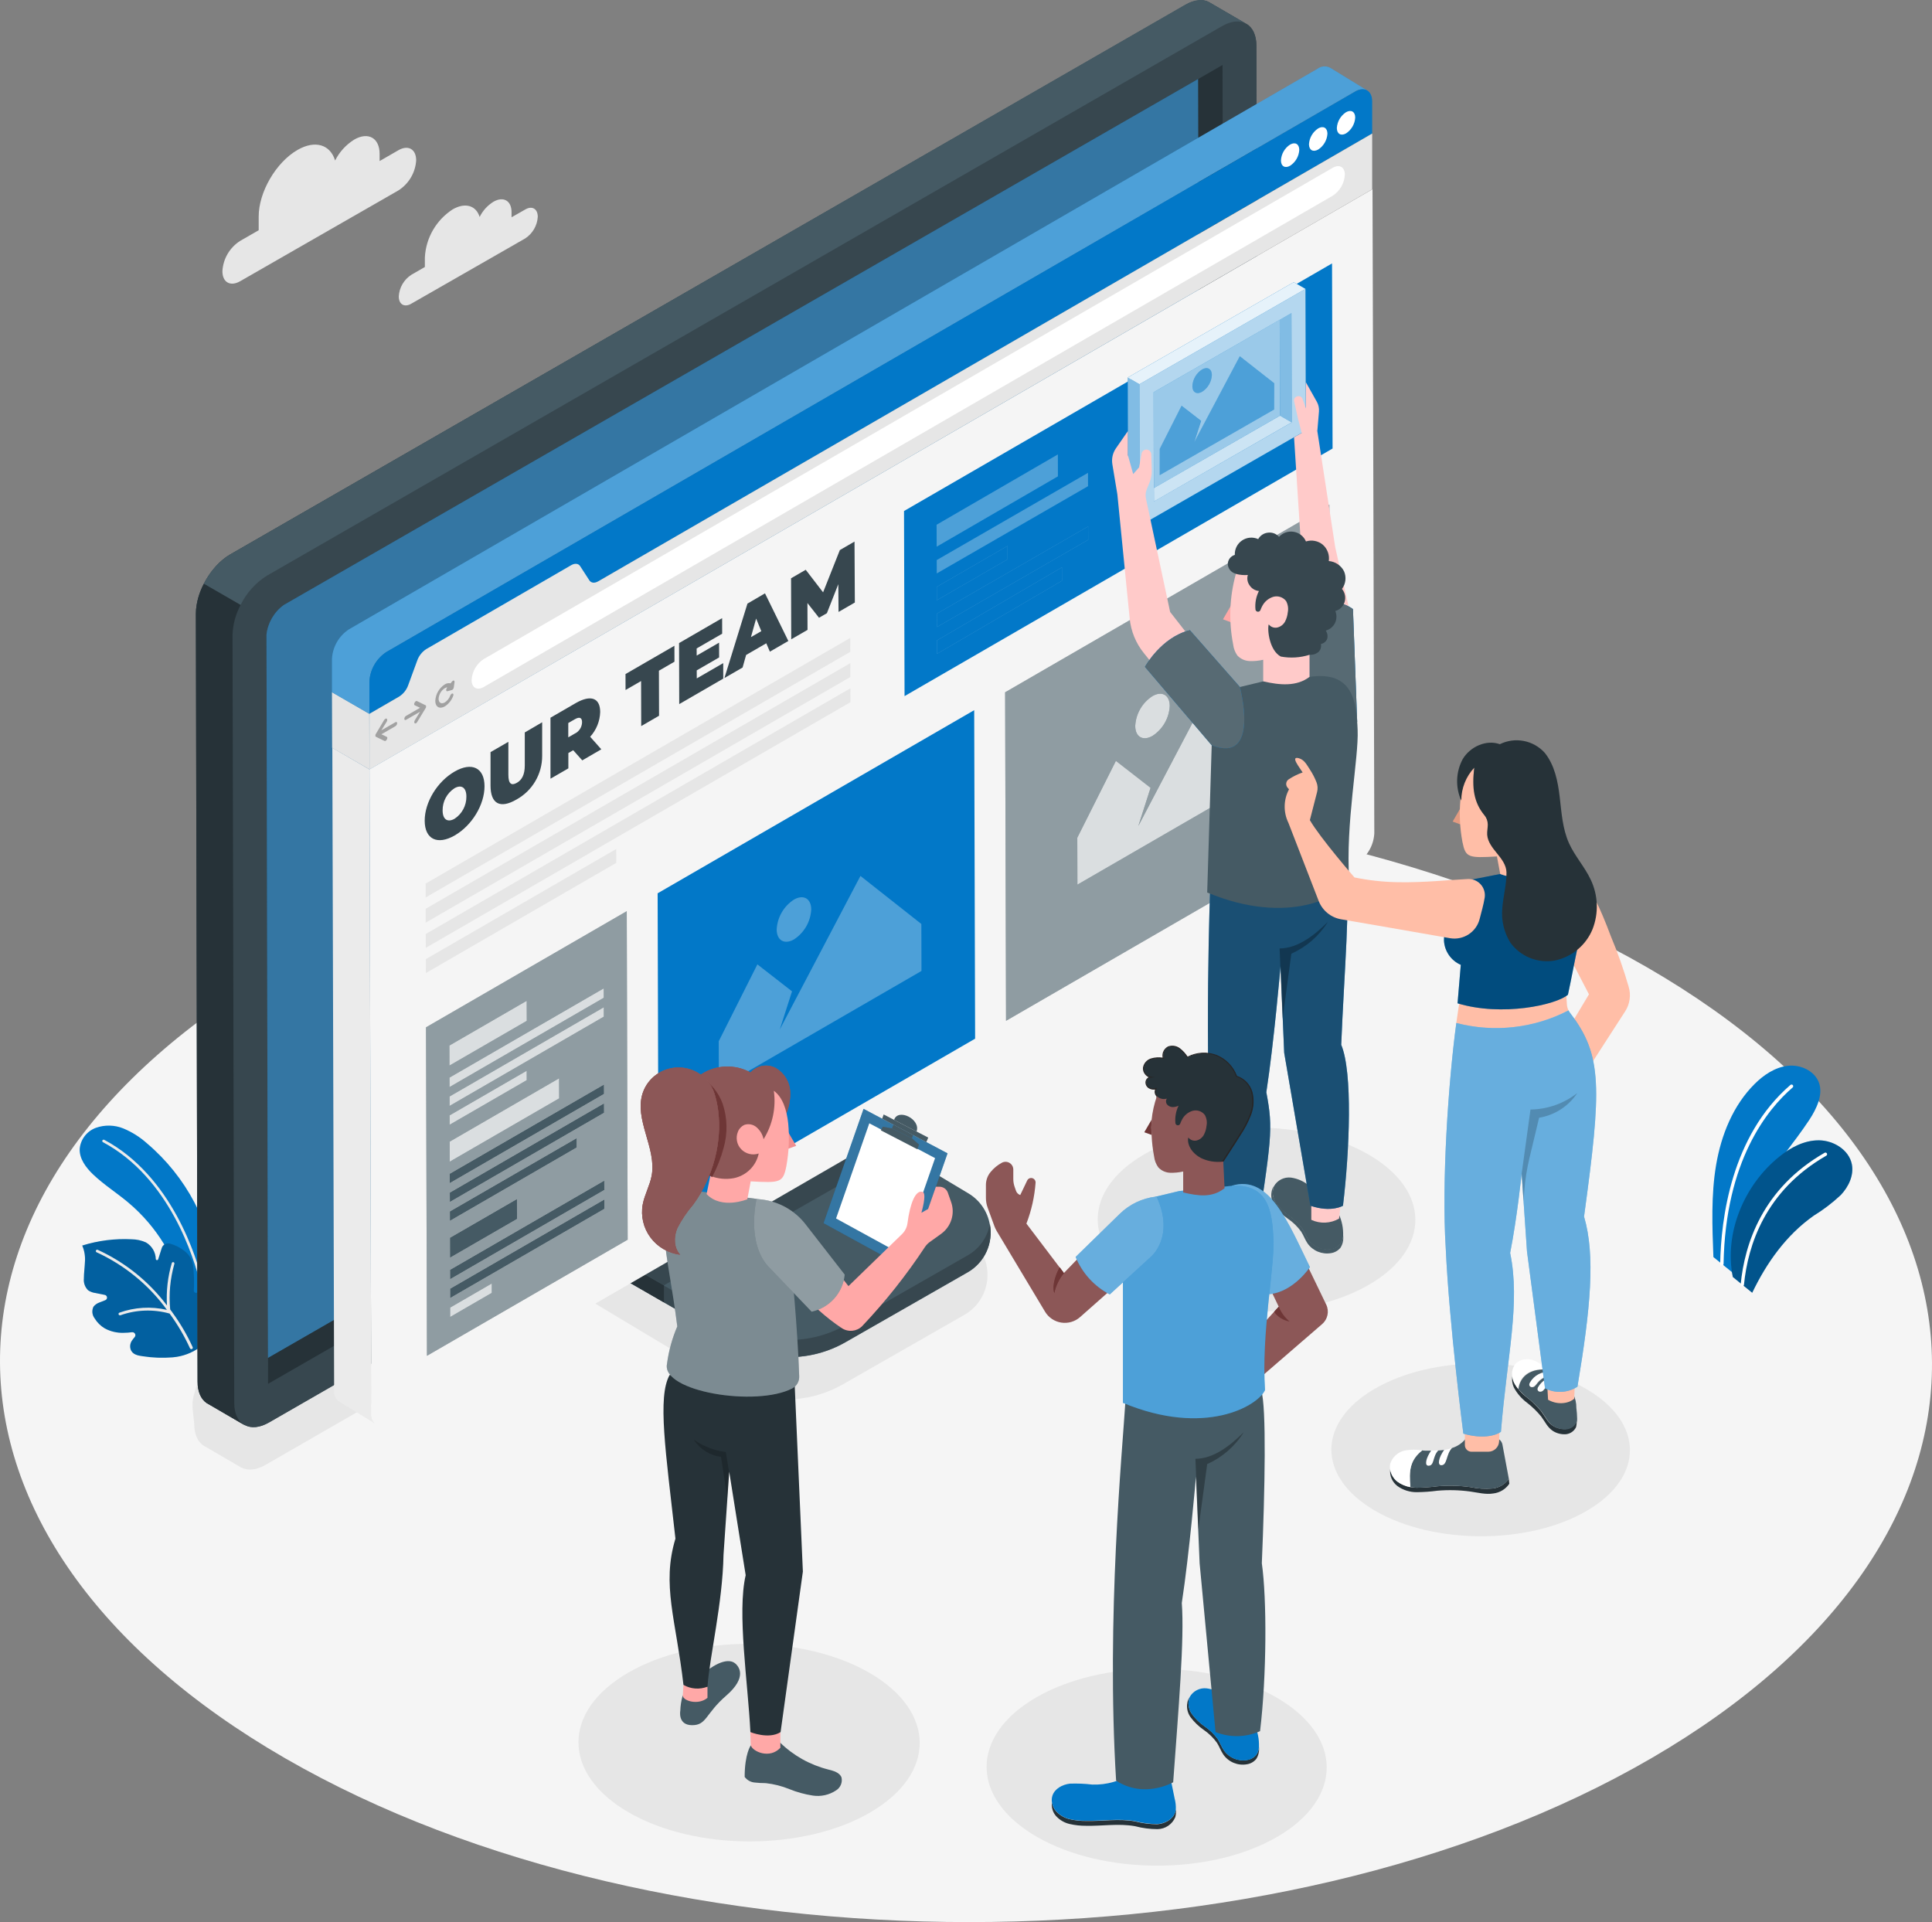<?xml version="1.0" encoding="UTF-8"?>
<svg width="582px" height="579px" viewBox="0 0 582 579" version="1.1" xmlns="http://www.w3.org/2000/svg" xmlns:xlink="http://www.w3.org/1999/xlink">
    <rect x="0" y="0" width="582" height="579" fill="#808080" stroke="none"/>
    <title>Team page-amico</title>
    <g id="Final" stroke="none" stroke-width="1" fill="none" fill-rule="evenodd">
        <g id="Our-Team" transform="translate(-723, -253)" fill-rule="nonzero">
            <g id="Team-page-amico" transform="translate(723, 253)">
                <g id="freepik--Floor--inject-143" transform="translate(0, 242)" fill="#F5F5F5">
                    <path d="M496.09,49.349 C382.086,-16.45 197.836,-16.45 84.562,49.349 C-28.711,115.147 -28.106,221.853 85.899,287.651 C199.903,353.45 384.166,353.45 497.439,287.651 C610.712,221.853 610.107,115.159 496.09,49.349 Z" id="Path"></path>
                </g>
                <g id="freepik--Shadows--inject-143" transform="translate(58, 239)" fill="#E6E6E6">
                    <path d="M203.879,264.893 C183.734,253.275 151.2,253.275 131.193,264.893 C111.187,276.511 111.288,295.367 131.433,306.985 C151.578,318.602 184.112,318.615 204.118,306.985 C224.124,295.354 224.024,276.524 203.879,264.893 Z" id="Path"></path>
                    <path d="M326.548,272.357 C306.466,260.777 274.033,260.777 254.09,272.357 C234.146,283.938 234.26,302.73 254.329,314.31 C274.398,325.89 306.844,325.903 326.775,314.31 C346.706,302.717 346.618,283.95 326.548,272.357 Z" id="Path"></path>
                    <path d="M419.731,179.339 C402.104,169.169 373.637,169.169 356.136,179.339 C338.635,189.509 338.723,205.998 356.338,216.156 C373.952,226.314 402.432,226.327 419.932,216.156 C437.433,205.986 437.345,189.509 419.731,179.339 Z" id="Path"></path>
                    <path d="M354.248,108.788 C335.5,97.963 305.207,97.963 286.586,108.788 C267.965,119.613 268.053,137.147 286.8,147.972 C305.547,158.797 335.84,158.797 354.462,147.972 C373.083,137.147 372.995,119.613 354.248,108.788 Z" id="Path"></path>
                    <path d="M319.611,13.706 C319.611,10.483 318.465,8.205 316.64,7.11 L316.64,7.11 L316.64,7.11 L316.564,7.11 L316.564,7.11 L305.724,0.816 L305.724,0.816 C305.491,0.659 305.242,0.528 304.981,0.426 C304.444,0.2 303.874,0.063 303.294,0.023 C302.938,-0.008 302.579,-0.008 302.223,0.023 L301.871,0.023 L301.078,0.174 L300.675,0.288 C300.388,0.367 300.106,0.464 299.831,0.577 L299.453,0.728 C299.02,0.91 298.6,1.12 298.194,1.358 L10.286,167.092 L10.286,167.092 C9.904,167.31 9.534,167.55 9.179,167.809 L8.826,168.061 L8.083,168.64 L8.083,168.64 L7.705,168.967 L7.705,168.967 L7.026,169.584 L7.026,169.584 L6.66,169.949 L6.018,170.641 L5.678,171.006 L5.049,171.774 C4.948,171.9 4.86,172.026 4.759,172.139 L4.759,172.139 C4.545,172.429 4.331,172.718 4.13,173.02 L3.903,173.347 C3.676,173.675 3.462,174.015 3.248,174.367 C3.198,174.44 3.151,174.515 3.11,174.594 C2.699,175.283 2.325,175.993 1.989,176.721 C1.989,176.847 1.876,176.96 1.813,177.086 L1.511,177.828 L1.511,177.828 C1.435,177.992 1.372,178.143 1.309,178.307 C1.246,178.47 1.146,178.76 1.058,178.999 C0.969,179.238 0.944,179.364 0.881,179.54 L0.881,179.54 C0.807,179.751 0.744,179.965 0.692,180.182 L0.692,180.182 L0.541,180.799 L0.541,180.799 L0.315,181.466 L0.315,181.466 C0.315,181.693 0.227,181.919 0.189,182.146 L0.189,182.146 C0.189,182.322 0.113,182.498 0.088,182.675 L0.088,182.675 C0.088,182.926 0.088,183.191 0,183.442 L0,183.442 C0,183.581 0,183.732 0,183.87 L0,183.87 C0,184.26 0,184.663 0,185.041 L0,185.041 L0.516,189.988 C0.487,191.346 0.74,192.697 1.259,193.953 C1.482,194.468 1.775,194.951 2.128,195.387 C2.456,195.794 2.842,196.15 3.274,196.445 L3.274,196.445 C3.458,196.569 3.651,196.678 3.853,196.772 L14.542,203.003 L14.542,203.003 L14.706,203.091 L14.781,203.091 L14.781,203.091 C16.645,204.073 19.175,203.884 21.97,202.285 L113.995,149.294 L161.839,178.005 C162.456,178.357 163.098,178.684 163.715,178.999 L164.344,179.301 C164.772,179.503 165.213,179.704 165.603,179.88 L166.359,180.182 C166.762,180.346 167.177,180.497 167.618,180.635 L168.424,180.912 L169.683,181.277 L170.501,181.491 C170.917,181.605 171.332,181.693 171.76,181.781 L172.541,181.944 C172.994,182.033 173.46,182.108 173.926,182.171 L174.593,182.272 C175.273,182.36 175.965,182.435 176.658,182.486 C177.35,182.536 178.118,182.549 178.849,182.549 C179.579,182.549 180.309,182.549 181.052,182.486 C182.515,182.395 183.97,182.21 185.408,181.932 C186.239,181.768 187.058,181.567 187.863,181.353 L188.619,181.126 C189.198,180.95 189.752,180.774 190.319,180.572 L191.15,180.258 C191.704,180.044 192.258,179.817 192.799,179.578 L193.542,179.251 C194.31,178.873 195.078,178.483 195.833,178.055 L232.61,157.022 C237.688,154.061 240.343,148.218 239.233,142.446 C238.529,138.553 236.168,135.158 232.761,133.144 L211.735,120.557 L202.808,115.208 C202.37,114.933 201.949,114.631 201.549,114.301 C199.506,112.684 198.04,110.45 197.369,107.932 C197.102,106.918 196.967,105.873 196.966,104.823 L196.966,101.538 L309.841,36.551 C315.557,33.253 320.19,25.223 320.165,18.665 L319.611,13.706 Z" id="Path"></path>
                </g>
                <g id="freepik--Plants--inject-143" transform="translate(24, 321)">
                    <path d="M497.994,62.418 L492.149,57.674 C491.796,48.535 491.431,38.946 492.967,29.919 C494.504,20.893 498.069,11.991 504.569,5.523 C507.29,2.814 510.666,0.529 514.508,0.067 C518.35,-0.395 522.621,1.541 523.944,5.136 C525.266,8.732 523.238,12.99 521.021,16.373 C516.285,23.502 510.629,30.007 505.993,37.198 C501.129,44.758 498.369,53.459 497.994,62.418 L497.994,62.418 Z" id="Path" fill="#0278C8"></path>
                    <path d="M497.994,63.667 L503.839,68.423 C508.159,59.384 514.118,51.019 522.331,45.226 C525.268,43.427 528.011,41.335 530.519,38.983 C532.887,36.486 534.525,33.028 533.845,29.67 C532.963,25.375 528.353,22.528 523.918,22.503 C519.484,22.478 515.34,24.701 511.913,27.497 C501.395,35.987 495.336,50.445 497.994,63.667 Z" id="Path" fill="#0278C8"></path>
                    <path d="M497.994,63.667 L503.839,68.423 C508.159,59.384 514.118,51.019 522.331,45.226 C525.268,43.427 528.011,41.335 530.519,38.983 C532.887,36.486 534.525,33.028 533.845,29.67 C532.963,25.375 528.353,22.528 523.918,22.503 C519.484,22.478 515.34,24.701 511.913,27.497 C501.395,35.987 495.336,50.445 497.994,63.667 Z" id="Path" fill="#000000" opacity="0.3"></path>
                    <path d="M494.693,60.246 L494.693,60.246 C494.416,60.233 494.196,60.009 494.189,59.734 C494.429,46.2 497.502,21.192 515.352,5.823 C515.565,5.64 515.886,5.663 516.07,5.873 C516.255,6.083 516.232,6.402 516.02,6.585 C508.462,13.077 495.751,28.608 495.21,59.746 C495.197,60.021 494.971,60.239 494.693,60.246 L494.693,60.246 Z" id="Path" fill="#FFFFFF"></path>
                    <path d="M500.815,66.476 L500.815,66.476 C500.682,66.463 500.558,66.398 500.473,66.295 C500.388,66.192 500.348,66.059 500.362,65.926 C501.546,53.753 506.912,36.998 525.644,26.261 C525.888,26.123 526.198,26.207 526.337,26.448 C526.476,26.69 526.392,26.997 526.148,27.135 C507.782,37.648 502.529,54.09 501.357,66.014 C501.347,66.146 501.285,66.27 501.183,66.356 C501.082,66.443 500.949,66.486 500.815,66.476 L500.815,66.476 Z" id="Path" fill="#FFFFFF"></path>
                    <path d="M14.507,41.131 C11.093,38.284 7.302,35.875 4.077,32.816 C1.885,30.731 -0.143,28.047 0.008,25.038 C0.285,22.182 2.183,19.733 4.896,18.733 C7.585,17.787 10.532,17.858 13.172,18.932 C15.778,20.02 18.18,21.535 20.277,23.415 C32.137,33.481 39.623,47.693 41.175,63.092 C41.49,64.831 41.285,66.624 40.583,68.249 C39.618,69.918 37.77,70.89 35.834,70.746 C30.971,70.284 30.367,64.016 28.893,60.545 C26.874,55.777 24.144,51.337 20.793,47.373 C18.884,45.116 16.781,43.027 14.507,41.131 L14.507,41.131 Z" id="Path" fill="#0278C8"></path>
                    <path d="M36.69,65.826 C36.505,65.821 36.345,65.693 36.3,65.514 C34.524,58.273 27.167,33.79 7.012,23.065 C6.884,22.996 6.802,22.864 6.798,22.719 C6.795,22.575 6.869,22.439 6.994,22.364 C7.118,22.288 7.274,22.284 7.402,22.353 C27.86,33.278 35.305,58.048 37.094,65.377 C37.12,65.481 37.103,65.592 37.046,65.684 C36.989,65.775 36.897,65.84 36.791,65.864 L36.69,65.826 Z" id="Path" fill="#EBEBEB"></path>
                    <path d="M40.344,75.964 C40.252,79.341 38.773,82.534 36.25,84.804 C33.845,86.567 30.992,87.63 28.011,87.875 C24.989,88.119 21.949,88.006 18.954,87.538 C17.467,87.338 15.792,87.014 15.313,85.341 C15.077,84.444 15.263,83.49 15.817,82.744 C16.046,82.413 16.294,82.096 16.56,81.795 C16.807,81.516 16.855,81.116 16.682,80.787 C16.51,80.459 16.151,80.269 15.779,80.309 C14.944,80.417 14.103,80.475 13.26,80.484 C11.286,80.555 9.33,80.102 7.591,79.173 C6.322,78.429 5.261,77.382 4.505,76.127 C3.735,75.114 3.603,73.758 4.165,72.618 C4.62,72.048 5.226,71.616 5.916,71.37 C6.508,71.12 7.1,70.883 7.705,70.671 C8.053,70.54 8.273,70.198 8.247,69.83 C8.221,69.462 7.955,69.154 7.591,69.073 L4.757,68.498 C3.956,68.406 3.19,68.118 2.527,67.662 C1.607,66.749 1.145,65.476 1.268,64.191 C1.268,62.505 1.52,60.832 1.583,59.197 C1.725,57.492 1.449,55.778 0.776,54.203 C5.574,52.7 10.604,52.062 15.628,52.318 C17.128,52.328 18.609,52.651 19.974,53.266 C21.763,54.313 22.879,56.202 22.922,58.26 C22.936,58.443 23.082,58.589 23.267,58.605 C23.451,58.62 23.62,58.501 23.665,58.323 L24.736,54.939 C25.062,53.928 26.131,53.346 27.167,53.616 C28.78,54.052 30.285,54.813 31.589,55.851 C33.033,56.949 33.969,58.579 34.184,60.37 C34.458,62.816 34.526,65.28 34.385,67.737 C34.361,68.023 34.525,68.291 34.792,68.402 C35.059,68.513 35.368,68.441 35.557,68.224 L35.632,68.224 C36.012,67.79 36.543,67.513 37.119,67.45 C38.63,67.35 39.298,68.76 39.638,70.009 C40.116,71.958 40.353,73.958 40.344,75.964 L40.344,75.964 Z" id="Path" fill="#0278C8"></path>
                    <path d="M40.344,75.964 C40.252,79.341 38.773,82.534 36.25,84.804 C33.845,86.567 30.992,87.63 28.011,87.875 C24.989,88.119 21.949,88.006 18.954,87.538 C17.467,87.338 15.792,87.014 15.313,85.341 C15.077,84.444 15.263,83.49 15.817,82.744 C16.046,82.413 16.294,82.096 16.56,81.795 C16.807,81.516 16.855,81.116 16.682,80.787 C16.51,80.459 16.151,80.269 15.779,80.309 C14.944,80.417 14.103,80.475 13.26,80.484 C11.286,80.555 9.33,80.102 7.591,79.173 C6.322,78.429 5.261,77.382 4.505,76.127 C3.735,75.114 3.603,73.758 4.165,72.618 C4.62,72.048 5.226,71.616 5.916,71.37 C6.508,71.12 7.1,70.883 7.705,70.671 C8.053,70.54 8.273,70.198 8.247,69.83 C8.221,69.462 7.955,69.154 7.591,69.073 L4.757,68.498 C3.956,68.406 3.19,68.118 2.527,67.662 C1.607,66.749 1.145,65.476 1.268,64.191 C1.268,62.505 1.52,60.832 1.583,59.197 C1.725,57.492 1.449,55.778 0.776,54.203 C5.574,52.7 10.604,52.062 15.628,52.318 C17.128,52.328 18.609,52.651 19.974,53.266 C21.763,54.313 22.879,56.202 22.922,58.26 C22.936,58.443 23.082,58.589 23.267,58.605 C23.451,58.62 23.62,58.501 23.665,58.323 L24.736,54.939 C25.062,53.928 26.131,53.346 27.167,53.616 C28.78,54.052 30.285,54.813 31.589,55.851 C33.033,56.949 33.969,58.579 34.184,60.37 C34.458,62.816 34.526,65.28 34.385,67.737 C34.361,68.023 34.525,68.291 34.792,68.402 C35.059,68.513 35.368,68.441 35.557,68.224 L35.632,68.224 C36.012,67.79 36.543,67.513 37.119,67.45 C38.63,67.35 39.298,68.76 39.638,70.009 C40.116,71.958 40.353,73.958 40.344,75.964 L40.344,75.964 Z" id="Path" fill="#000000" opacity="0.2"></path>
                    <path d="M34.045,84.816 C32.352,81.099 30.28,77.564 27.86,74.266 C27.832,74.152 27.759,74.054 27.658,73.992 C27.532,73.817 27.394,73.642 27.268,73.455 C26.825,68.839 27.252,64.182 28.528,59.721 C28.575,59.585 28.545,59.435 28.45,59.326 C28.355,59.217 28.208,59.167 28.066,59.195 C27.923,59.222 27.806,59.323 27.759,59.459 C26.532,63.61 26.038,67.939 26.298,72.256 C20.863,65.031 13.692,59.267 5.437,55.489 C5.229,55.401 4.988,55.496 4.896,55.701 C4.807,55.908 4.903,56.147 5.11,56.238 C13.554,60.119 20.848,66.092 26.285,73.58 C21.525,72.478 16.544,72.773 11.95,74.429 C11.775,74.507 11.678,74.694 11.714,74.881 C11.749,75.068 11.91,75.206 12.101,75.215 L12.252,75.215 C17.022,73.508 22.211,73.324 27.092,74.691 C29.492,77.957 31.547,81.459 33.226,85.141 C33.291,85.291 33.439,85.389 33.604,85.391 L33.755,85.391 C33.878,85.364 33.983,85.284 34.039,85.172 C34.095,85.061 34.098,84.93 34.045,84.816 Z" id="Path" fill="#EBEBEB"></path>
                </g>
                <g id="freepik--Clouds--inject-143" transform="translate(67, 41)" fill="#E6E6E6">
                    <path d="M22.64,4.158 C27.982,1.089 32.51,2.592 33.948,7.353 C35.253,4.762 37.25,2.578 39.722,1.039 C43.92,-1.373 47.354,0.559 47.354,5.345 L47.354,7.517 L53.027,4.247 C55.965,2.567 58.356,3.918 58.369,7.278 C58.15,10.978 56.165,14.352 53.027,16.358 L5.329,43.725 C2.391,45.404 0,44.053 0,40.706 C0.194,36.998 2.166,33.608 5.304,31.588 L10.926,28.355 L10.926,24.314 C10.888,16.901 16.141,7.884 22.64,4.158 Z" id="Path"></path>
                    <path d="M69.371,22.066 C73.187,19.869 76.455,20.942 77.486,24.364 C78.41,22.482 79.846,20.894 81.632,19.78 C84.634,18.05 87.089,19.439 87.101,22.874 L87.101,24.453 L91.184,22.129 C93.296,20.866 95,21.902 95,24.301 C94.846,26.96 93.43,29.388 91.184,30.843 L56.944,50.456 C54.833,51.719 53.128,50.696 53.128,48.296 C53.268,45.634 54.687,43.2 56.944,41.754 L60.989,39.431 L60.989,36.564 C61.281,30.677 64.398,25.285 69.371,22.066 L69.371,22.066 Z" id="Path"></path>
                </g>
                <g id="freepik--Device--inject-143" transform="translate(59, 0)">
                    <path d="M239.147,368.759 C238.444,364.87 236.084,361.478 232.679,359.466 L202.742,341.522 C199.091,339.333 196.86,335.389 196.865,331.134 L196.865,316.887 L129.188,355.983 L123.538,359.215 L123.538,375.261 L123.538,375.261 C123.533,378.535 124.859,381.671 127.212,383.95 C127.539,384.264 127.892,384.566 128.257,384.855 C128.683,385.186 129.133,385.484 129.603,385.748 L161.755,404.271 C166.269,406.883 171.325,408.42 176.529,408.761 C177.259,408.811 177.989,408.836 178.719,408.836 C179.449,408.836 180.179,408.836 180.921,408.836 C186.121,408.515 191.176,407.001 195.695,404.41 L232.453,383.384 C237.6,380.456 240.297,374.566 239.147,368.759 Z" id="Path" fill="#455A64" opacity="0.2"></path>
                    <path d="M239.147,368.759 C238.444,364.87 236.084,361.478 232.679,359.466 L202.742,341.522 C199.091,339.333 196.86,335.389 196.865,331.134 L196.865,316.887 L129.188,355.983 L123.538,359.215 L123.538,375.261 C123.534,379.59 125.847,383.59 129.603,385.748 L161.755,404.271 C172.274,410.313 185.214,410.313 195.732,404.271 L232.49,383.246 C237.568,380.324 240.239,374.512 239.147,368.759 Z" id="Path" fill="#455A64"></path>
                    <path d="M232.44,378.203 L195.946,399.065 C185.277,405.182 172.161,405.182 161.491,399.065 L134.41,383.46 C131.196,381.617 129.213,378.197 129.213,374.493 L129.213,356.033 L123.538,359.215 L123.538,375.261 C123.534,379.59 125.847,383.59 129.603,385.748 L161.755,404.271 C172.274,410.313 185.214,410.313 195.732,404.271 L232.49,383.246 C237.618,380.329 240.315,374.472 239.198,368.684 C238.485,372.708 236.006,376.201 232.44,378.203 L232.44,378.203 Z" id="Path" fill="#37474F"></path>
                    <path d="M134.41,383.409 C131.196,381.567 129.213,378.146 129.213,374.443 L129.213,355.983 L123.538,359.215 L123.538,375.261 C123.534,379.59 125.847,383.59 129.603,385.748 L141.004,392.325 L141.004,387.194 L134.41,383.409 Z" id="Path" fill="#263238"></path>
                    <path d="M134.41,383.409 L141.004,387.182 L141.004,387.182 L211.664,346.828 L202.742,341.484 C199.091,339.295 196.86,335.351 196.865,331.097 L196.865,316.887 L129.188,355.983 L129.188,374.443 C129.193,378.152 131.186,381.573 134.41,383.409 Z" id="Path" fill="#37474F"></path>
                    <path d="M319.484,13.802 C319.484,10.57 318.339,8.294 316.514,7.2 L316.514,7.2 L316.514,7.2 L316.439,7.2 L316.439,7.2 L305.604,0.912 L305.604,0.912 C305.368,0.764 305.12,0.638 304.861,0.535 C304.325,0.308 303.755,0.172 303.175,0.132 C301.374,0.077 299.599,0.563 298.078,1.528 L10.319,167.042 L10.319,167.042 C9.942,167.256 9.577,167.495 9.212,167.746 L8.859,168.01 L8.117,168.589 L7.739,168.916 L7.06,169.532 L6.695,169.896 L6.053,170.575 L5.713,170.953 C5.499,171.204 5.286,171.456 5.084,171.72 L4.795,172.084 C4.581,172.374 4.367,172.663 4.166,172.965 L3.939,173.279 C3.712,173.619 3.499,173.958 3.285,174.31 C3.234,174.383 3.188,174.458 3.146,174.537 C2.736,175.225 2.362,175.934 2.026,176.662 L1.85,177.026 L1.548,177.768 C1.473,177.919 1.41,178.083 1.347,178.246 L1.095,178.925 L0.919,179.479 C0.843,179.692 0.78,179.906 0.717,180.12 L0.566,180.736 L0.415,181.327 C0.415,181.554 0.327,181.78 0.29,181.994 C0.252,182.207 0.214,182.358 0.189,182.522 C0.164,182.685 0.189,183.05 0.101,183.301 C0.013,183.553 0.101,183.578 0.101,183.729 C0.101,184.119 0.101,184.509 0.101,184.899 L0.101,184.899 L0.617,416.205 C0.587,417.563 0.84,418.911 1.359,420.166 C1.772,421.182 2.471,422.056 3.373,422.681 L3.373,422.681 C3.56,422.8 3.753,422.91 3.952,423.008 L14.635,429.233 L14.635,429.233 L14.799,429.321 L14.875,429.321 L14.875,429.321 C16.737,430.302 19.266,430.113 22.06,428.504 L309.681,262.977 C315.394,259.683 320.025,251.66 320,245.108 L319.484,13.802 Z M21.242,191.299 C21.492,188.765 22.505,186.367 24.149,184.421 C22.526,186.361 21.526,188.745 21.28,191.262 L21.242,191.299 Z M301.866,23.799 L301.866,23.799 L26.402,182.245 L309.278,19.574 L301.954,23.799 L301.866,23.799 Z M21.242,192.884 L21.745,409.062 L21.745,416.859 L21.242,192.884 Z" id="Shape" fill="#37474F"></path>
                    <polygon id="Path" fill="#FFA8A7" points="14.786 429.371 14.786 429.371 14.711 429.371"></polygon>
                    <path d="M319.484,13.802 C319.484,10.57 318.339,8.294 316.514,7.2 L316.514,7.2 L316.439,7.2 L305.604,0.912 L305.604,0.912 C303.716,-0.345 301.048,-0.182 298.053,1.528 L10.319,167.042 C4.593,170.349 -0.025,178.359 0,184.911 L0.516,416.218 C0.516,419.311 1.573,421.524 3.272,422.669 L3.272,422.669 C3.459,422.788 3.652,422.897 3.851,422.996 L14.535,429.22 L14.698,429.308 L14.774,429.308 C16.636,430.289 19.166,430.101 21.959,428.491 L309.681,262.977 C315.394,259.683 320.025,251.66 320,245.108 L319.484,13.802 Z M302.445,241.562 C302.054,245.162 300.163,248.431 297.235,250.566 L21.745,409.062 L21.745,416.859 L21.242,191.299 C21.63,187.702 23.523,184.436 26.452,182.308 L309.278,19.574 L301.954,23.799 L302.445,241.562 Z" id="Shape" fill="#37474F"></path>
                    <path d="M302.445,241.562 L301.954,23.799 L26.49,182.245 C23.56,184.373 21.668,187.639 21.28,191.236 L21.745,409.062 L297.223,250.616 C300.167,248.472 302.065,245.182 302.445,241.562 Z" id="Path" fill="#0278C8"></path>
                    <path d="M302.445,241.562 L301.954,23.799 L26.49,182.245 C23.56,184.373 21.668,187.639 21.28,191.236 L21.745,409.062 L297.223,250.616 C300.167,248.472 302.065,245.182 302.445,241.562 Z" id="Path" fill="#000000" opacity="0.3"></path>
                    <path d="M302.445,241.562 L301.954,23.799 L26.49,182.245 C23.56,184.373 21.668,187.639 21.28,191.236 L21.745,409.062 L297.223,250.616 C300.167,248.472 302.065,245.182 302.445,241.562 Z" id="Path" fill="#FFFFFF" opacity="0.2"></path>
                    <path d="M305.553,0.824 L305.553,0.824 C303.666,-0.433 300.998,-0.27 298.003,1.44 L10.319,167.042 C6.917,169.188 4.177,172.235 2.404,175.844 L13.478,182.233 C15.243,178.622 17.98,175.574 21.38,173.43 L309.089,7.891 C311.933,6.244 314.513,6.08 316.388,7.137 L305.553,0.824 Z" id="Path" fill="#455A64"></path>
                    <path d="M0,184.911 L0.516,416.218 C0.516,419.311 1.573,421.524 3.272,422.669 L3.272,422.669 C3.459,422.788 3.652,422.897 3.851,422.996 L14.535,429.22 C12.698,428.126 11.565,425.838 11.565,422.618 L11.049,191.324 C11.141,188.15 11.972,185.042 13.478,182.245 L2.404,175.857 C0.906,178.646 0.083,181.747 0,184.911 Z" id="Path" fill="#263238"></path>
                    <path d="M309.278,19.574 L301.954,23.799 L302.445,241.562 C302.054,245.162 300.163,248.431 297.235,250.566 L21.745,409.062 L21.745,416.859 L304.572,254.125 C307.501,251.997 309.393,248.731 309.782,245.133 L309.278,19.574 Z" id="Path" fill="#263238"></path>
                </g>
                <g id="freepik--Screen--inject-143" transform="translate(100, 20)">
                    <polygon id="Path" fill="#E6E6E6" points="11.301 211.759 11.25 195.015 0.013 188.521 0.063 204.887 0.063 204.887 0.063 205.266 11.301 211.759"></polygon>
                    <path d="M11.842,405.789 L11.301,211.759 L0.113,205.266 L0.654,398.917 C0.536,400.193 1.095,401.438 2.127,402.195 L2.127,402.195 L2.127,402.195 L2.127,402.195 L13.239,408.979 C12.27,408.216 11.746,407.019 11.842,405.789 Z" id="Path" fill="#EBEBEB"></path>
                    <path d="M17.026,408.739 C16.707,408.928 16.37,409.085 16.02,409.206 C16.37,409.085 16.707,408.928 17.026,408.739 L17.026,408.739 Z" id="Path" fill="#455A64"></path>
                    <path d="M15.315,409.37 L15.101,409.37 L15.315,409.37 Z" id="Path" fill="#455A64"></path>
                    <path d="M11.275,194.977 L11.275,185.331 C11.461,181.696 13.375,178.372 16.422,176.391 L308.186,7.593 C309.237,6.83 310.613,6.686 311.798,7.214 L300.673,0.393 L300.673,0.393 C299.457,-0.228 297.995,-0.106 296.898,0.708 L5.147,169.557 C2.096,171.54 0.182,174.87 0,178.509 L0,188.155 L0,188.155 L0,188.155 L0,188.533 L11.238,195.027 L11.275,194.977 Z" id="Path" fill="#0278C8"></path>
                    <path d="M11.275,194.977 L11.275,185.331 C11.461,181.696 13.375,178.372 16.422,176.391 L308.186,7.593 C309.237,6.83 310.613,6.686 311.798,7.214 L300.673,0.393 L300.673,0.393 C299.457,-0.228 297.995,-0.106 296.898,0.708 L5.147,169.557 C2.096,171.54 0.182,174.87 0,178.509 L0,188.155 L0,188.155 L0,188.155 L0,188.533 L11.238,195.027 L11.275,194.977 Z" id="Path" fill="#FFFFFF" opacity="0.3"></path>
                    <polygon id="Path" fill="#E0E0E0" opacity="0.2" points="11.301 211.759 11.25 195.015 0.013 188.521 0.063 204.887 0.063 204.887 0.063 205.266 11.301 211.759"></polygon>
                    <path d="M308.186,7.593 C311.03,5.941 313.358,7.277 313.358,10.556 L313.358,20.214 L11.275,194.977 L11.275,185.331 C11.461,181.696 13.375,178.372 16.422,176.391 L308.186,7.593 Z" id="Path" fill="#0278C8"></path>
                    <path d="M288.618,23.556 C290.153,22.673 291.386,23.379 291.399,25.145 C291.291,27.086 290.268,28.86 288.643,29.923 C287.12,30.806 285.874,30.087 285.874,28.335 C285.972,26.393 286.992,24.616 288.618,23.556 L288.618,23.556 Z" id="Path" fill="#FFFFFF"></path>
                    <path d="M297.099,18.676 C298.622,17.793 299.868,18.512 299.881,20.265 C299.767,22.211 298.734,23.986 297.099,25.044 C295.564,25.926 294.331,25.22 294.318,23.455 C294.432,21.509 295.465,19.734 297.099,18.676 L297.099,18.676 Z" id="Path" fill="#FFFFFF"></path>
                    <path d="M305.468,13.809 C307.003,12.926 308.236,13.632 308.249,15.398 C308.141,17.339 307.118,19.113 305.493,20.177 C303.97,21.059 302.725,20.34 302.712,18.588 C302.82,16.646 303.843,14.872 305.468,13.809 L305.468,13.809 Z" id="Path" fill="#FFFFFF"></path>
                    <path d="M72.044,150.265 C73.177,149.609 74.234,149.71 74.775,150.555 L77.518,154.791 C78.06,155.636 79.104,155.762 80.249,155.094 L313.358,20.24 L313.358,37.022 L11.301,211.785 L11.301,195.015 L20.248,189.832 C21.519,189.014 22.48,187.793 22.979,186.365 L25.684,178.988 C26.182,177.566 27.139,176.351 28.402,175.533 L72.044,150.265 Z" id="Path" fill="#E6E6E6"></path>
                    <path d="M313.459,36.997 L314,231.014 C313.814,234.648 311.9,237.973 308.853,239.953 L17.026,408.739 C14.17,410.391 11.854,409.067 11.842,405.789 L11.301,211.759 L313.459,36.997 Z" id="Path" fill="#F5F5F5"></path>
                    <path d="M301.454,30.554 C303.48,29.381 305.128,30.314 305.128,32.647 C304.982,35.211 303.627,37.551 301.479,38.952 L45.756,186.932 C43.717,188.117 42.069,187.172 42.069,184.839 C42.216,182.272 43.576,179.93 45.731,178.534 L301.454,30.554 Z" id="Path" fill="#FFFFFF"></path>
                    <path d="M16.133,196.502 C16.246,196.422 16.397,196.422 16.51,196.502 C16.699,196.629 16.687,197.019 16.51,197.36 L14.887,199.995 L19.128,197.549 C19.417,197.385 19.644,197.549 19.644,197.839 C19.623,198.206 19.432,198.542 19.128,198.747 L14.9,201.193 L16.523,201.962 C16.724,202.063 16.75,202.429 16.523,202.782 C16.435,202.947 16.304,203.086 16.145,203.185 C16.034,203.238 15.905,203.238 15.793,203.185 L13.201,201.924 L13.088,201.823 L13.088,201.823 L13.088,201.622 L13.088,201.357 L13.088,201.357 L13.188,201.143 L15.705,196.906 C15.809,196.736 15.957,196.596 16.133,196.502 L16.133,196.502 Z" id="Path" fill="#E6E6E6"></path>
                    <path d="M25.282,191.207 C25.396,191.146 25.532,191.146 25.647,191.207 L28.239,192.468 L28.34,192.581 L28.34,192.581 L28.34,192.795 L28.34,193.06 L28.34,193.06 L28.251,193.262 L25.659,197.524 C25.572,197.668 25.451,197.789 25.307,197.877 C25.19,197.944 25.046,197.944 24.929,197.877 C24.74,197.751 24.753,197.372 24.929,197.019 L26.54,194.397 L22.312,196.843 C22.022,197.007 21.796,196.843 21.796,196.54 C21.817,196.184 22.003,195.857 22.299,195.658 L26.54,193.211 L24.917,192.442 C24.703,192.341 24.703,191.963 24.917,191.61 C25.001,191.446 25.127,191.306 25.282,191.207 L25.282,191.207 Z" id="Path" fill="#E6E6E6"></path>
                    <path d="M33.99,186.163 C34.505,185.822 35.137,185.708 35.739,185.848 L36.129,185.331 C36.205,185.227 36.299,185.137 36.406,185.066 C36.49,185.018 36.586,184.996 36.683,185.003 C36.859,185.003 36.947,185.217 36.922,185.469 L36.708,187.071 C36.679,187.264 36.601,187.446 36.481,187.6 C36.399,187.698 36.306,187.787 36.205,187.865 L36.066,187.865 L34.808,188.218 C34.72,188.245 34.625,188.231 34.549,188.18 C34.473,188.128 34.425,188.045 34.418,187.953 C34.394,187.693 34.475,187.434 34.644,187.235 L34.77,187.058 C34.488,187.071 34.215,187.158 33.977,187.31 C32.887,188.028 32.201,189.221 32.127,190.526 C32.127,191.711 32.971,192.178 33.99,191.597 C34.745,191.11 35.32,190.388 35.626,189.542 C35.704,189.305 35.865,189.104 36.079,188.975 C36.149,188.927 36.233,188.901 36.318,188.899 C36.57,188.899 36.67,189.227 36.532,189.593 C36.068,190.905 35.183,192.027 34.015,192.783 C32.429,193.703 31.121,192.959 31.121,191.118 C31.23,189.101 32.296,187.259 33.99,186.163 L33.99,186.163 Z" id="Path" fill="#E6E6E6"></path>
                    <g id="Group" opacity="0.3" transform="translate(13.088, 196.442)" fill="#000000">
                        <path d="M3.045,0.06 C3.159,-0.02 3.31,-0.02 3.423,0.06 C3.612,0.186 3.599,0.577 3.423,0.917 L1.8,3.553 L6.04,1.107 C6.33,0.943 6.556,1.107 6.556,1.397 C6.536,1.764 6.345,2.1 6.04,2.304 L1.812,4.751 L3.435,5.52 C3.637,5.621 3.662,5.986 3.435,6.339 C3.347,6.505 3.217,6.644 3.058,6.743 C2.946,6.795 2.817,6.795 2.706,6.743 L0.113,5.482 L0,5.381 L0,5.381 L0,5.179 L0,4.915 L0,4.915 L0.101,4.7 L2.618,0.464 C2.722,0.293 2.869,0.154 3.045,0.06 L3.045,0.06 Z" id="Path"></path>
                    </g>
                    <g id="Group" opacity="0.3" transform="translate(21.796, 191.161)" fill="#000000">
                        <path d="M3.486,0.045 C3.6,-0.015 3.737,-0.015 3.851,0.045 L6.443,1.306 L6.544,1.42 L6.544,1.42 L6.544,1.634 L6.544,1.899 L6.544,1.899 L6.456,2.101 L3.863,6.363 C3.776,6.507 3.655,6.628 3.511,6.716 C3.394,6.783 3.25,6.783 3.133,6.716 C2.945,6.59 2.957,6.211 3.133,5.858 L4.744,3.236 L0.516,5.682 C0.227,5.846 0,5.682 0,5.379 C0.021,5.022 0.208,4.696 0.503,4.496 L4.744,2.05 L3.121,1.281 C2.907,1.18 2.907,0.802 3.121,0.449 C3.205,0.284 3.331,0.145 3.486,0.045 L3.486,0.045 Z" id="Path"></path>
                    </g>
                    <g id="Group" opacity="0.3" transform="translate(31.121, 185.002)" fill="#000000">
                        <path d="M2.869,1.161 C3.384,0.82 4.017,0.706 4.618,0.846 L5.008,0.329 C5.084,0.225 5.178,0.135 5.285,0.064 C5.369,0.016 5.466,-0.006 5.562,0.001 C5.738,0.001 5.826,0.216 5.801,0.468 L5.587,2.069 C5.558,2.262 5.48,2.444 5.361,2.599 C5.278,2.697 5.185,2.785 5.084,2.863 L4.946,2.863 L3.687,3.217 C3.6,3.244 3.505,3.229 3.429,3.178 C3.353,3.126 3.304,3.043 3.297,2.952 C3.273,2.691 3.355,2.432 3.524,2.233 L3.649,2.056 C3.368,2.07 3.094,2.157 2.857,2.309 C1.766,3.026 1.08,4.219 1.007,5.524 C1.007,6.709 1.85,7.176 2.869,6.596 C3.624,6.109 4.199,5.387 4.505,4.54 C4.584,4.303 4.744,4.102 4.958,3.973 C5.029,3.925 5.112,3.899 5.197,3.897 C5.449,3.897 5.55,4.225 5.411,4.591 C4.947,5.904 4.062,7.025 2.894,7.781 C1.309,8.701 0,7.958 0,6.117 C0.109,4.1 1.176,2.257 2.869,1.161 L2.869,1.161 Z" id="Path"></path>
                    </g>
                    <polygon id="Path" fill="#E6E6E6" points="85.635 235.742 85.648 239.928 28.289 273.115 28.277 268.929"></polygon>
                    <polygon id="Path" fill="#E6E6E6" points="156.182 187.336 156.195 191.522 28.264 265.525 28.251 261.351"></polygon>
                    <polygon id="Path" fill="#E6E6E6" points="156.157 179.758 156.169 183.931 28.239 257.934 28.226 253.76"></polygon>
                    <polygon id="Path" fill="#E6E6E6" points="156.132 172.167 156.144 176.353 28.214 250.356 28.214 246.17"></polygon>
                    <polygon id="Path" fill="#37474F" points="117.536 166.203 117.549 170.893 109.86 175.332 109.872 177.488 116.617 173.592 116.63 178.043 109.885 181.939 109.897 184.36 117.863 179.758 117.876 184.423 104.612 192.102 104.562 173.718"></polygon>
                    <polygon id="Path" fill="#37474F" points="103.165 174.525 103.178 179.329 98.496 182.04 98.534 195.607 93.161 198.722 93.123 185.154 88.441 187.853 88.429 183.049"></polygon>
                    <path d="M77.783,201.937 L81.143,205.72 L75.404,209.049 L72.674,205.997 L71.214,206.842 L71.214,211.457 L65.828,214.571 L65.828,196.2 L73.517,191.749 C77.971,189.227 80.79,190.223 80.803,194.472 C80.722,197.243 79.65,199.892 77.783,201.937 L77.783,201.937 Z M73.164,200.979 C74.475,200.342 75.317,199.021 75.341,197.562 C75.341,196.225 74.637,195.809 73.152,196.666 L71.189,197.801 L71.189,202.113 L73.152,200.979" id="Shape" fill="#37474F"></path>
                    <path d="M63.324,197.574 L63.324,207.661 C63.351,213.15 60.375,218.213 55.572,220.851 C50.676,223.688 47.782,222.175 47.769,216.652 L47.769,206.565 L53.143,203.463 L53.143,213.386 C53.143,216.198 54.099,216.702 55.66,215.832 C57.22,214.962 58.088,213.373 58.088,210.562 L58.088,200.638 L63.324,197.574 Z" id="Path" fill="#37474F"></path>
                    <path d="M36.935,212.428 C42.132,209.427 45.945,211.268 45.957,216.828 C45.97,222.389 42.182,228.656 36.985,231.657 C31.788,234.658 27.962,232.829 27.937,227.256 C27.912,221.683 31.725,215.429 36.935,212.428 Z M36.935,226.638 C39.179,225.168 40.521,222.654 40.496,219.968 C40.496,217.106 38.885,216.299 36.909,217.446 C34.655,218.908 33.306,221.426 33.335,224.116 C33.335,226.991 34.934,227.786 36.935,226.638" id="Shape" fill="#37474F"></path>
                    <path d="M130.447,158.738 L137.482,173.087 L131.92,176.303 L130.838,173.781 L124.759,177.299 L123.702,181.081 L118.228,184.246 L125.162,161.827 L130.447,158.738 Z M126.232,171.915 L129.34,170.124 L127.78,166.341 L126.232,171.864" id="Shape" fill="#37474F"></path>
                    <polygon id="Path" fill="#37474F" points="157.415 143.141 157.516 161.5 152.608 164.337 152.533 155.977 149.097 164.715 146.719 166.089 143.233 161.651 143.258 169.746 138.35 172.583 138.3 154.199 142.717 151.639 147.952 158.436 152.998 145.7"></polygon>
                    <polygon id="Path" fill="#0278C8" points="193.469 193.93 193.746 292.887 98.383 348.051 98.106 249.095"></polygon>
                    <polygon id="Path" fill="#0278C8" points="301.265 59.353 301.428 115.111 172.491 189.694 172.328 133.936"></polygon>
                    <polygon id="Path" fill="#455A64" points="88.806 254.479 89.083 353.436 28.616 388.413 28.327 289.469"></polygon>
                    <polygon id="Path" fill="#455A64" points="300.459 132.032 300.736 230.988 203.058 287.502 202.781 188.546"></polygon>
                    <polygon id="Path" fill="#FFFFFF" opacity="0.4" points="88.806 254.479 89.083 353.436 28.616 388.413 28.327 289.469"></polygon>
                    <polygon id="Path" fill="#FFFFFF" opacity="0.4" points="300.459 132.032 300.736 230.988 203.058 287.502 202.781 188.546"></polygon>
                    <polygon id="Path" fill="#0278C8" points="218.675 116.888 218.688 123.496 182.168 144.679 182.143 138.072"></polygon>
                    <polygon id="Path" fill="#0278C8" points="227.748 122.436 227.761 126.459 182.193 152.736 182.181 148.714"></polygon>
                    <g id="Group" opacity="0.3" transform="translate(182.143, 116.888)" fill="#FFFFFF">
                        <polygon id="Path" points="36.532 0 36.544 6.607 0.025 27.79 0 21.183"></polygon>
                        <polygon id="Path" points="45.605 5.548 45.618 9.57 0.05 35.848 0.038 31.825"></polygon>
                        <polygon id="Path" points="37.765 34.007 37.778 38.054 0.113 60.07 0.101 56.035"></polygon>
                        <polygon id="Path" points="45.655 21.688 45.668 25.723 0.088 52 0.076 47.965"></polygon>
                        <polygon id="Path" points="21.368 27.564 21.38 31.598 0.063 43.93 0.05 39.895"></polygon>
                    </g>
                    <polygon id="Path" fill="#455A64" points="58.667 281.475 58.693 287.515 35.387 300.994 35.374 294.954"></polygon>
                    <polygon id="Path" fill="#455A64" points="81.873 277.73 81.885 280.567 35.412 307.463 35.399 304.613"></polygon>
                    <polygon id="Path" fill="#455A64" points="81.898 283.417 81.898 286.254 35.424 313.149 35.424 310.3"></polygon>
                    <polygon id="Path" fill="#455A64" points="68.42 304.827 68.445 310.867 35.475 329.945 35.462 323.905"></polygon>
                    <polygon id="Path" fill="#455A64" points="58.667 302.545 58.68 305.382 35.437 318.823 35.437 315.986"></polygon>
                    <polygon id="Path" fill="#455A64" points="48.147 366.625 48.147 369.462 35.601 376.725 35.601 373.887"></polygon>
                    <g id="Group" opacity="0.8" transform="translate(35.374, 277.73)" fill="#FFFFFF">
                        <polygon id="Path" points="23.293 3.745 23.318 9.785 0.013 23.264 0 17.224"></polygon>
                        <polygon id="Path" points="46.498 0 46.511 2.837 0.038 29.732 0.025 26.883"></polygon>
                        <polygon id="Path" points="46.524 5.687 46.524 8.524 0.05 35.419 0.05 32.569"></polygon>
                        <polygon id="Path" points="33.046 27.097 33.071 33.137 0.101 52.214 0.088 46.175"></polygon>
                        <polygon id="Path" points="23.293 24.815 23.306 27.652 0.063 41.093 0.063 38.256"></polygon>
                        <polygon id="Path" points="12.773 88.894 12.773 91.731 0.227 98.994 0.227 96.157"></polygon>
                        <polygon id="Path" points="46.687 63.588 46.687 66.425 0.214 93.307 0.214 90.47"></polygon>
                        <polygon id="Path" points="46.662 57.901 46.675 60.738 0.201 87.633 0.189 84.784"></polygon>
                        <polygon id="Path" points="20.361 63.449 20.374 69.476 0.176 81.152 0.164 75.125"></polygon>
                        <polygon id="Path" points="38.357 45.103 38.357 47.94 0.151 70.044 0.138 67.194"></polygon>
                        <polygon id="Path" points="46.599 34.625 46.612 37.474 0.138 64.357 0.126 61.52"></polygon>
                        <polygon id="Path" points="46.587 28.951 46.599 31.8 0.113 58.683 0.113 55.833"></polygon>
                    </g>
                    <polygon id="Path" fill="#0278C8" points="159.202 243.862 140.263 279.912 134.902 290.125 138.589 278.626 128.157 270.505 116.517 293.656 116.555 307.79 177.588 272.485 177.55 258.338"></polygon>
                    <path d="M139.193,262.978 C142.254,260.975 144.179,257.632 144.378,253.975 C144.378,250.671 142.025,249.335 139.156,250.999 C136.09,252.99 134.162,256.333 133.971,259.989 C133.984,263.306 136.312,264.629 139.193,262.978 Z" id="Path" fill="#0278C8"></path>
                    <g id="Group" opacity="0.3" transform="translate(116.517, 243.862)" fill="#FFFFFF">
                        <polygon id="Path" points="42.685 0 23.746 36.049 18.385 46.263 22.073 34.763 11.64 26.643 0 49.793 0.038 63.928 61.071 28.623 61.033 14.475"></polygon>
                        <path d="M22.677,19.115 C25.737,17.113 27.663,13.77 27.861,10.113 C27.861,6.809 25.508,5.472 22.639,7.137 C19.573,9.128 17.645,12.471 17.454,16.127 C17.467,19.443 19.795,20.767 22.677,19.115 Z" id="Path"></path>
                    </g>
                    <polygon id="Path" fill="#455A64" points="267.212 182.557 248.273 218.606 242.912 228.82 246.599 217.32 236.154 209.2 224.527 232.35 224.564 246.485 285.598 211.179 285.56 197.032"></polygon>
                    <path d="M247.191,201.672 C250.259,199.677 252.187,196.329 252.375,192.669 C252.375,189.366 250.035,188.029 247.166,189.694 C244.09,191.676 242.159,195.024 241.981,198.684 C241.981,202 244.321,203.324 247.191,201.672 Z" id="Path" fill="#455A64"></path>
                    <g id="Group" opacity="0.8" transform="translate(224.527, 182.557)" fill="#FFFFFF">
                        <polygon id="Path" points="42.685 0 23.746 36.049 18.385 46.263 22.073 34.763 11.628 26.643 0 49.793 0.038 63.928 61.071 28.623 61.033 14.475"></polygon>
                        <path d="M22.664,19.115 C25.732,17.12 27.66,13.773 27.849,10.113 C27.849,6.809 25.508,5.472 22.639,7.137 C19.564,9.119 17.633,12.467 17.454,16.127 C17.454,19.443 19.795,20.767 22.664,19.115 Z" id="Path"></path>
                    </g>
                    <polygon id="Path" fill="#0278C8" points="219.908 150.895 219.921 154.943 182.256 176.958 182.244 172.923"></polygon>
                    <polygon id="Path" fill="#0278C8" points="227.798 138.576 227.811 142.611 182.231 168.888 182.219 164.854"></polygon>
                    <polygon id="Path" fill="#0278C8" points="203.511 144.452 203.524 148.487 182.206 160.819 182.193 156.784"></polygon>
                    <polygon id="Path" fill="#455A64" points="82.061 341.318 82.061 344.155 35.588 371.038 35.588 368.201"></polygon>
                    <polygon id="Path" fill="#455A64" points="82.036 335.631 82.049 338.468 35.575 365.364 35.563 362.514"></polygon>
                    <polygon id="Path" fill="#455A64" points="55.735 341.179 55.748 347.207 35.55 358.883 35.538 352.855"></polygon>
                    <polygon id="Path" fill="#455A64" points="73.731 322.833 73.731 325.67 35.525 347.774 35.513 344.924"></polygon>
                    <polygon id="Path" fill="#455A64" points="81.973 312.355 81.986 315.205 35.513 342.087 35.5 339.25"></polygon>
                    <polygon id="Path" fill="#455A64" points="81.961 306.681 81.973 309.531 35.487 336.413 35.487 333.564"></polygon>
                </g>
                <g id="freepik--character-4--inject-143" transform="translate(335, 85)">
                    <polygon id="Path" fill="#FFCAC9" points="58.372 44.663 54.82 46.694 56.951 79.854 60.339 99.644 71.999 100.994 67.228 79.854 61.836 44.853"></polygon>
                    <path d="M59.273,97.223 C67.317,94.233 72.569,98.484 72.569,98.484 L73.838,132.401 L59.489,124.24 L59.273,97.223 Z" id="Path" fill="#0278C8"></path>
                    <path d="M59.273,97.223 C67.317,94.233 72.569,98.484 72.569,98.484 L73.838,132.401 L59.489,124.24 L59.273,97.223 Z" id="Path" fill="#455A64"></path>
                    <path d="M59.273,97.223 C67.317,94.233 72.569,98.484 72.569,98.484 L73.838,132.401 L59.489,124.24 L59.273,97.223 Z" id="Path" fill="#FFFFFF" opacity="0.1"></path>
                    <polygon id="Path" fill="#0278C8" points="50.506 11.339 12.507 33.147 12.596 62.019 50.595 40.211"></polygon>
                    <polygon id="Path" fill="#0278C8" points="50.506 11.339 50.595 40.211 54.109 42.242 54.02 9.321"></polygon>
                    <polygon id="Path" fill="#0278C8" points="12.596 62.019 12.608 66.068 54.109 42.242 50.595 40.211"></polygon>
                    <path d="M58.258,2.031 L8.244,30.738 L8.371,73.371 L58.372,44.663 L58.258,2.031 Z M12.583,66.068 L12.583,62.019 L12.52,33.147 L50.519,11.339 L54.033,9.321 L54.122,42.242 L12.583,66.068 Z" id="Shape" fill="#0278C8"></path>
                    <polygon id="Path" fill="#0278C8" points="58.258 2.031 54.731 0 4.73 28.708 8.244 30.738"></polygon>
                    <polygon id="Path" fill="#0278C8" points="4.73 28.708 4.844 71.328 8.371 73.371 8.244 30.738"></polygon>
                    <polygon id="Path" fill="#0278C8" points="12.507 33.147 50.506 11.339 50.595 40.211 12.596 62.019"></polygon>
                    <g id="Group" transform="translate(14.334, 22.3)" fill="#0278C8">
                        <polygon id="Path" points="24.106 0 34.459 8.11 34.485 16.031 0.025 35.821 0 27.888 6.572 14.921 12.459 19.475 10.378 25.92 13.411 20.194"></polygon>
                        <path d="M12.776,3.998 C14.4,3.065 15.72,3.809 15.732,5.663 C15.622,7.714 14.533,9.588 12.802,10.709 C11.178,11.642 9.858,10.885 9.858,9.031 C9.962,6.985 11.048,5.113 12.776,3.998 L12.776,3.998 Z" id="Path"></path>
                    </g>
                    <polygon id="Path" fill="#FFFFFF" opacity="0.5" points="50.506 11.339 50.595 40.211 54.109 42.242 54.02 9.321"></polygon>
                    <polygon id="Path" fill="#FFFFFF" opacity="0.8" points="12.596 62.019 12.608 66.068 54.109 42.242 50.595 40.211"></polygon>
                    <path d="M58.258,2.031 L8.244,30.738 L8.371,73.371 L58.372,44.663 L58.258,2.031 Z M12.583,66.068 L12.583,62.019 L12.52,33.147 L50.519,11.339 L54.033,9.321 L54.122,42.242 L12.583,66.068 Z" id="Shape" fill="#FFFFFF" opacity="0.7"></path>
                    <polygon id="Path" fill="#FFFFFF" opacity="0.9" points="58.258 2.031 54.731 0 4.73 28.708 8.244 30.738"></polygon>
                    <polygon id="Path" fill="#FFFFFF" opacity="0.5" points="4.73 28.708 4.844 71.328 8.371 73.371 8.244 30.738"></polygon>
                    <path d="M50.506,11.339 L12.52,33.147 L12.608,62.019 L50.582,40.211 L50.506,11.339 Z M27.11,26.299 C28.734,25.365 30.054,26.109 30.066,27.963 C29.955,30.014 28.867,31.888 27.136,33.009 C25.512,33.942 24.192,33.185 24.192,31.331 C24.296,29.285 25.381,27.413 27.11,26.299 L27.11,26.299 Z M14.359,58.122 L14.359,50.201 L20.931,37.222 L26.818,41.775 L24.738,48.22 L27.77,42.494 L38.466,22.313 L48.818,30.423 L48.818,38.344 L14.359,58.122 Z" id="Shape" fill="#FFFFFF" opacity="0.6"></path>
                    <polygon id="Path" fill="#FFFFFF" opacity="0.3" points="38.44 22.3 27.745 42.494 24.712 48.22 26.793 41.775 20.906 37.222 14.334 50.188 14.359 58.122 48.818 38.331 48.793 30.41"></polygon>
                    <path d="M27.136,33.009 C28.867,31.888 29.955,30.014 30.066,27.963 C30.066,26.109 28.734,25.365 27.11,26.299 C25.378,27.416 24.292,29.293 24.192,31.344 C24.192,33.185 25.512,33.942 27.136,33.009 Z" id="Path" fill="#FFFFFF" opacity="0.3"></path>
                    <path d="M24.04,107.729 L17.493,99.342 L10.21,65.172 C10.013,64.258 10.092,63.305 10.439,62.435 L11.327,60.253 C11.784,59.102 12,57.87 11.961,56.633 L11.809,51.84 C11.775,51.055 11.128,50.434 10.337,50.428 L10.337,50.428 C9.628,50.428 9.019,50.932 8.891,51.626 L8.142,55.788 L6.366,57.806 L4.768,52.118 L4.768,44.853 L1.164,50.049 C0.198,51.445 -0.188,53.157 0.086,54.83 L1.596,63.924 L5.313,101.347 C5.694,105.16 7.184,108.781 9.601,111.766 L13.674,116.811 L24.04,107.729 Z" id="Path" fill="#FFCAC9"></path>
                    <path d="M44.365,306.929 C43.445,309.052 41.361,310.443 39.036,310.486 C36.767,310.489 34.507,310.2 32.312,309.629 C27.326,308.733 22.505,309.629 17.518,309.503 C15.884,309.515 14.254,309.341 12.659,308.985 C11.052,308.613 9.6,307.759 8.498,306.538 C7.879,305.818 7.463,304.948 7.292,304.016 C7.083,305.472 7.523,306.946 8.498,308.052 C9.6,309.273 11.052,310.127 12.659,310.499 C14.254,310.855 15.884,311.028 17.518,311.016 C22.505,311.142 27.326,310.247 32.312,311.142 C34.507,311.714 36.767,312.002 39.036,312 C41.361,311.956 43.445,310.565 44.365,308.443 C44.572,307.701 44.628,306.924 44.53,306.16 C44.496,306.421 44.441,306.678 44.365,306.929 L44.365,306.929 Z" id="Path" fill="#455A64"></path>
                    <path d="M44.238,302.818 L43.325,298.302 C43.212,297.496 42.949,296.718 42.551,296.006 C42.143,295.283 41.368,294.841 40.534,294.859 C37.793,294.493 33.949,293.509 31.652,295.06 C28.059,297.505 23.773,298.743 19.422,298.592 C17.174,298.328 14.908,298.24 12.646,298.327 C10.401,298.592 8.066,299.841 7.394,301.985 C7.211,302.625 7.172,303.297 7.28,303.953 C7.451,304.885 7.867,305.755 8.485,306.475 C9.587,307.696 11.04,308.55 12.646,308.922 C14.241,309.278 15.871,309.452 17.506,309.44 C22.492,309.553 27.313,308.67 32.299,309.566 C34.495,310.137 36.755,310.426 39.024,310.423 C41.348,310.38 43.432,308.989 44.352,306.866 C44.432,306.594 44.487,306.316 44.517,306.034 C44.595,304.954 44.501,303.868 44.238,302.818 Z" id="Path" fill="#455A64"></path>
                    <path d="M31.005,290.331 L30.802,296.208 C30.758,297.465 31.723,298.53 32.985,298.617 C34.965,298.775 36.955,298.775 38.935,298.617 C40.594,298.454 41.889,297.118 41.993,295.464 L42.221,291.125 L31.005,290.331 Z" id="Path" fill="#FFCAC9"></path>
                    <path d="M69.613,287.202 C69.591,288.072 69.318,288.917 68.827,289.637 C68.121,290.481 67.127,291.037 66.035,291.201 C63.37,291.653 60.679,290.551 59.108,288.363 C58.359,287.291 57.941,286.029 57.23,284.932 C56.168,283.455 54.854,282.175 53.348,281.148 C51.842,280.112 50.521,278.833 49.44,277.364 C48.399,275.924 48.121,274.074 48.692,272.395 C48.547,272.591 48.423,272.803 48.324,273.025 C47.653,274.792 47.915,276.775 49.021,278.31 C50.129,279.805 51.48,281.105 53.018,282.157 C54.554,283.209 55.893,284.52 56.977,286.029 C57.7,287.152 58.131,288.451 58.892,289.561 C60.483,291.81 63.233,292.949 65.959,292.487 C67.075,292.317 68.087,291.742 68.801,290.873 C69.442,289.866 69.736,288.68 69.639,287.493 C69.613,287.455 69.613,287.278 69.613,287.202 Z" id="Path" fill="#455A64"></path>
                    <path d="M67.824,279.824 C66.023,276.696 62.318,274.413 59.451,272.256 C57.886,270.901 55.96,270.025 53.906,269.733 C51.813,269.49 49.779,270.526 48.755,272.357 C48.755,272.357 48.755,272.47 48.692,272.521 C48.121,274.2 48.399,276.051 49.44,277.49 C50.521,278.96 51.842,280.239 53.348,281.274 C54.854,282.301 56.168,283.582 57.23,285.058 C57.941,286.156 58.359,287.417 59.108,288.489 C60.679,290.677 63.37,291.779 66.035,291.327 C67.127,291.163 68.121,290.607 68.827,289.763 C69.318,289.043 69.591,288.198 69.613,287.329 C69.613,287.051 69.613,286.761 69.613,286.483 C69.585,284.15 68.97,281.861 67.824,279.824 Z" id="Path" fill="#455A64"></path>
                    <path d="M60.022,277.112 L60.022,282.46 C62.702,283.707 65.827,283.565 68.383,282.081 L68.89,277.276 L60.022,277.112 Z" id="Path" fill="#FFCAC9"></path>
                    <path d="M70.298,180.167 C71.91,184.985 69.93,207.815 69.03,229.724 C72.519,238.011 71.567,261.522 69.563,278.209 C69.563,278.209 66.073,280.353 59.755,278.209 L51.851,232.133 L50.747,206.087 C50.747,206.087 48.755,229.194 46.471,244.015 C48.615,255.367 48.083,257.511 42.779,292.437 C39.039,294.302 34.632,294.302 30.891,292.437 C27.884,243.372 28.988,198.658 29.559,182.576 L70.298,180.167 Z" id="Path" fill="#0278C8"></path>
                    <path d="M70.298,180.167 C71.91,184.985 69.93,207.815 69.03,229.724 C72.519,238.011 71.567,261.522 69.563,278.209 C69.563,278.209 66.073,280.353 59.755,278.209 L51.851,232.133 L50.747,206.087 C50.747,206.087 48.755,229.194 46.471,244.015 C48.615,255.367 48.083,257.511 42.779,292.437 C39.039,294.302 34.632,294.302 30.891,292.437 C27.884,243.372 28.988,198.658 29.559,182.576 L70.298,180.167 Z" id="Path" fill="#000000" opacity="0.5"></path>
                    <path d="M70.298,180.167 C71.91,184.985 69.93,207.815 69.03,229.724 C72.519,238.011 71.567,261.522 69.563,278.209 C69.563,278.209 66.073,280.353 59.755,278.209 L51.851,232.133 L50.747,206.087 C50.747,206.087 48.755,229.194 46.471,244.015 C48.615,255.367 48.083,257.511 42.779,292.437 C39.039,294.302 34.632,294.302 30.891,292.437 C27.884,243.372 28.988,198.658 29.559,182.576 L70.298,180.167 Z" id="Path" fill="#FFFFFF" opacity="0.1"></path>
                    <path d="M51.369,221.942 L50.468,200.701 C55.987,200.701 61.113,196.602 65.008,192.704 C62.397,196.926 58.562,200.264 54.008,202.278 L51.369,221.942 Z" id="Path" fill="#000000" opacity="0.3"></path>
                    <path d="M28.658,183.85 C53.297,194.117 69.258,184.846 71.44,180.066 C70.298,163.139 74.333,143.324 73.978,134.911 C73.623,126.498 72.671,117 59.539,118.892 L45.583,120.242 L38.504,121.957 L30.016,139.489 L28.658,183.85 Z" id="Path" fill="#455A64"></path>
                    <path d="M59.539,112.245 C60.535,112.305 61.514,111.974 62.267,111.324 C62.845,110.693 63.085,109.827 62.914,108.991 C63.757,108.834 64.464,108.265 64.792,107.477 C65.047,106.615 64.888,105.684 64.361,104.954 C65.57,104.642 66.584,103.822 67.139,102.709 C67.701,101.562 67.743,100.231 67.253,99.051 C68.591,98.7 69.648,97.683 70.045,96.365 C70.465,94.997 70.17,93.511 69.258,92.404 C70.407,90.873 70.644,88.847 69.88,87.094 C68.994,85.339 67.255,84.169 65.287,84.004 C65.56,82.167 64.883,80.317 63.485,79.085 C62.075,77.913 60.16,77.541 58.41,78.101 C57.765,76.571 56.378,75.474 54.733,75.193 C53.088,74.912 51.413,75.485 50.29,76.713 C49.476,75.773 48.243,75.3 47.004,75.452 C45.748,75.568 44.631,76.296 44.023,77.395 C42.44,76.68 40.597,76.837 39.16,77.808 C37.722,78.779 36.896,80.424 36.981,82.15 C35.697,82.522 34.826,83.709 34.862,85.038 C34.977,86.396 35.962,87.523 37.298,87.826 C38.53,94.471 40.736,100.901 43.845,106.909 C45.228,109.583 46.928,112.295 49.605,113.683 C52.511,115.209 57.065,114.351 59.539,112.245 Z" id="Path" fill="#37474F"></path>
                    <polygon id="Path" fill="#FFA8A7" points="36.309 96.567 33.416 101.561 36.575 102.734"></polygon>
                    <path d="M37.298,87.876 C35.377,94.794 35.095,102.06 36.474,109.104 C36.606,110.311 37.042,111.465 37.742,112.459 C38.701,113.476 40.022,114.078 41.422,114.137 C42.803,114.189 44.186,114.057 45.532,113.746 L45.532,120.242 C50.493,121.402 55.606,121.869 59.489,118.892 L59.489,112.245 C56.689,113.131 53.711,113.313 50.823,112.775 C47.397,110.933 46.712,104.715 47.194,103.075 C47.812,103.899 48.871,104.269 49.872,104.008 C50.824,103.749 51.63,103.116 52.105,102.255 C52.556,101.392 52.836,100.449 52.929,99.48 C53.173,98.313 52.993,97.098 52.422,96.049 C51.511,94.876 49.971,94.376 48.539,94.788 C47.131,95.234 45.955,96.213 45.266,97.513 C45.047,97.919 44.856,98.341 44.695,98.774 C44.571,99.111 44.229,99.318 43.871,99.273 C43.512,99.228 43.233,98.942 43.198,98.585 C43.014,96.674 43.375,94.751 44.238,93.035 C43.093,92.918 42.062,92.292 41.434,91.332 C40.773,90.43 40.576,89.272 40.902,88.204 C39.69,88.3 38.472,88.189 37.298,87.876 L37.298,87.876 Z" id="Path" fill="#FFCAC9"></path>
                    <path d="M38.504,121.957 L23.444,104.841 C14.791,106.947 9.906,115.877 9.906,115.877 L30.016,139.489 C44.758,145.254 38.504,121.957 38.504,121.957 Z" id="Path" fill="#0278C8"></path>
                    <path d="M57.116,45.382 L56.012,41.106 L54.858,35.948 C54.679,35.283 55.068,34.599 55.733,34.409 L55.733,34.409 C56.066,34.282 56.436,34.3 56.755,34.458 C57.074,34.617 57.31,34.901 57.408,35.241 L58.372,38.041 L58.372,30.133 L61.696,36.036 C62.189,36.925 62.409,37.938 62.331,38.95 L61.836,44.853 L57.116,45.382 Z" id="Path" fill="#FFCAC9"></path>
                    <path d="M38.504,121.957 L23.444,104.841 C14.791,106.947 9.906,115.877 9.906,115.877 L30.016,139.489 C44.758,145.254 38.504,121.957 38.504,121.957 Z" id="Path" fill="#455A64"></path>
                    <path d="M38.504,121.957 L23.444,104.841 C14.791,106.947 9.906,115.877 9.906,115.877 L30.016,139.489 C44.758,145.254 38.504,121.957 38.504,121.957 Z" id="Path" fill="#FFFFFF" opacity="0.1"></path>
                </g>
                <g id="freepik--character-3--inject-143" transform="translate(387, 223)">
                    <path d="M103.617,74.216 C102.12,69.034 100.323,63.944 98.234,58.971 L98.234,58.971 C91.649,41.376 87.306,36.762 79.518,38.203 L84.887,63.484 L91.662,76.529 L85.507,86.806 L92.308,97.538 L102.578,81.636 C103.996,79.434 104.376,76.722 103.617,74.216 Z" id="Path" fill="#FFBEA7"></path>
                    <path d="M67.512,222.465 C66.394,224.103 64.612,225.17 62.637,225.385 C60.404,225.58 58.154,225.439 55.963,224.968 C52.661,224.511 49.318,224.426 45.997,224.715 C43.943,224.982 41.875,225.129 39.804,225.157 C37.711,225.178 35.666,224.532 33.966,223.312 C32.797,222.392 32.018,221.064 31.788,219.595 C31.572,221.546 32.399,223.466 33.966,224.652 C35.666,225.872 37.711,226.518 39.804,226.497 C41.876,226.476 43.944,226.328 45.997,226.055 C49.318,225.766 52.661,225.851 55.963,226.308 C58.179,226.624 60.585,227.256 62.802,226.889 C64.773,226.674 66.551,225.607 67.664,223.969 L67.512,222.465 Z" id="Path" fill="#263238"></path>
                    <path d="M43.325,218.534 C45.174,218.534 44.49,215.778 46.263,213.945 C45.541,213.945 44.819,213.945 44.097,213.945 C42.514,216.284 42.058,218.534 43.325,218.534 Z" id="Path" fill="#FFFFFF"></path>
                    <path d="M47.187,218.382 C49.049,218.382 48.568,215.108 50.404,213.199 C49.986,213.338 49.555,213.465 49.137,213.566 C48.72,213.667 48.403,213.705 48.036,213.768 C46.402,216.081 45.908,218.382 47.187,218.382 Z" id="Path" fill="#FFFFFF"></path>
                    <path d="M65.588,212.112 C65.46,211.504 65.113,210.964 64.612,210.595 L54.57,210.342 C53.503,211.693 52.05,212.689 50.404,213.199 C48.568,215.108 49.049,218.382 47.187,218.382 C45.921,218.382 46.377,216.081 48.023,213.768 C47.441,213.857 46.858,213.907 46.263,213.945 C44.49,215.778 45.174,218.534 43.325,218.534 C42.058,218.534 42.514,216.284 44.097,213.996 L42.692,213.996 C42.261,213.996 41.843,213.996 41.425,213.92 C37.727,216.84 37.411,220 37.892,224.968 C38.528,225.079 39.171,225.147 39.817,225.17 C41.888,225.142 43.956,224.994 46.01,224.727 C49.331,224.438 52.674,224.523 55.976,224.98 C58.167,225.452 60.417,225.592 62.65,225.397 C64.625,225.183 66.406,224.116 67.525,222.477 L65.588,212.112 Z" id="Path" fill="#455A64"></path>
                    <path d="M41.413,213.907 C39.735,213.638 38.025,213.638 36.347,213.907 C34.242,214.311 32.516,215.812 31.826,217.838 C31.681,218.413 31.655,219.011 31.75,219.595 C31.98,221.064 32.759,222.392 33.928,223.312 C35.078,224.172 36.422,224.736 37.841,224.955 C37.398,219.987 37.715,216.827 41.413,213.907 Z" id="Path" fill="#FFFFFF"></path>
                    <path d="M54.279,207.486 L54.279,212.314 C54.279,213.412 55.167,214.305 56.267,214.312 L61.333,214.312 C63.098,214.312 64.545,212.913 64.6,211.151 L64.726,207.486 L54.279,207.486 Z" id="Path" fill="#FFBEA7"></path>
                    <path d="M87.774,205.337 C87.201,206.532 86.044,207.342 84.722,207.473 C83.367,207.57 82.016,207.238 80.86,206.525 C79.125,205.413 78.441,203.681 77.251,202.113 C76.007,200.596 74.597,199.222 73.046,198.018 C71.378,196.785 70.006,195.196 69.032,193.366 C68.792,192.824 68.634,192.248 68.563,191.66 C68.406,192.773 68.569,193.908 69.032,194.934 C70.006,196.763 71.378,198.353 73.046,199.585 C74.597,200.789 76.007,202.163 77.251,203.681 C78.441,205.248 79.125,206.98 80.86,208.092 C82.016,208.805 83.367,209.137 84.722,209.04 C86.044,208.91 87.201,208.1 87.774,206.904 C87.978,206.022 88.038,205.113 87.952,204.212 C87.954,204.594 87.894,204.974 87.774,205.337 L87.774,205.337 Z" id="Path" fill="#263238"></path>
                    <path d="M76.352,194.731 C76.178,194.969 76.093,195.259 76.111,195.553 C76.167,195.846 76.374,196.086 76.656,196.185 C77.056,196.276 77.476,196.168 77.783,195.894 C78.075,195.609 78.338,195.296 78.568,194.959 C79.228,194.116 80.103,193.466 81.101,193.075 C81.6,192.899 82.118,192.784 82.645,192.734 L81.379,191.596 C80.588,191.642 79.811,191.83 79.087,192.153 C77.938,192.72 76.985,193.618 76.352,194.731 L76.352,194.731 Z" id="Path" fill="#FFFFFF"></path>
                    <path d="M76.618,190.749 C75.449,191.289 74.473,192.17 73.819,193.278 C73.645,193.515 73.56,193.806 73.578,194.099 C73.63,194.391 73.84,194.629 74.123,194.719 C74.524,194.827 74.952,194.716 75.25,194.428 C75.545,194.15 75.808,193.841 76.035,193.505 C76.692,192.659 77.567,192.008 78.568,191.622 C79.378,191.328 80.242,191.211 81.101,191.28 L79.834,190.155 C78.728,190.069 77.619,190.274 76.618,190.749 L76.618,190.749 Z" id="Path" fill="#FFFFFF"></path>
                    <path d="M79.125,189.485 C77.982,188.379 76.648,187.488 75.187,186.856 C73.379,186.07 71.282,186.358 69.754,187.602 C68.734,188.689 68.292,190.195 68.563,191.66 C68.634,192.248 68.792,192.824 69.032,193.366 C69.367,194.075 69.793,194.738 70.298,195.338 C70.767,191.015 74.515,189.005 79.125,189.485 Z" id="Path" fill="#FFFFFF"></path>
                    <path d="M87.863,201.102 C87.89,199.636 87.555,198.186 86.888,196.88 L84.444,194.352 L82.696,192.759 C82.169,192.81 81.65,192.924 81.151,193.101 C80.153,193.491 79.279,194.141 78.618,194.984 C78.388,195.321 78.125,195.634 77.833,195.919 C77.527,196.193 77.107,196.302 76.706,196.21 C76.425,196.112 76.217,195.871 76.162,195.578 C76.144,195.285 76.229,194.994 76.402,194.757 C77.06,193.653 78.035,192.772 79.201,192.228 C79.925,191.906 80.702,191.718 81.493,191.672 L81.214,191.407 C80.355,191.338 79.492,191.454 78.682,191.748 C77.681,192.134 76.806,192.785 76.149,193.632 C75.922,193.967 75.659,194.277 75.364,194.554 C75.066,194.843 74.638,194.953 74.237,194.845 C73.954,194.756 73.744,194.517 73.692,194.226 C73.674,193.932 73.759,193.642 73.933,193.404 C75.161,191.241 77.56,190.014 80.037,190.282 L80.037,190.282 L79.29,189.599 C74.68,189.119 70.932,191.129 70.425,195.452 C71.267,196.427 72.195,197.324 73.198,198.132 C74.749,199.336 76.159,200.709 77.403,202.227 C78.593,203.795 79.277,205.526 81.012,206.639 C82.168,207.352 83.519,207.683 84.874,207.587 C86.196,207.456 87.353,206.646 87.926,205.451 C88.046,205.088 88.106,204.708 88.104,204.325 C88.083,203.247 88.003,202.171 87.863,201.102 L87.863,201.102 Z" id="Path" fill="#455A64"></path>
                    <path d="M79.049,193.467 L79.34,198.65 C82.62,200.533 86.065,199.509 87.217,198.321 L87.432,193.467 L79.049,193.467 Z" id="Path" fill="#FFBEA7"></path>
                    <path d="M85.507,81.37 C85.225,80.815 85.057,80.209 85.014,79.588 L84.735,75.139 L52.962,77.174 C52.544,79.398 52.113,82.129 51.695,85.213 C63.053,88.164 75.105,86.794 85.507,81.37 L85.507,81.37 Z" id="Path" fill="#FFBEA7"></path>
                    <path d="M64.929,40.276 L56.419,41.944 C54.545,45.37 52.62,48.593 50.746,52.057 C49.34,54.585 47.884,57.391 47.985,60.336 C48.147,63.534 50.109,66.365 53.051,67.643 L52.075,79.234 C65.423,83.304 81.746,79.727 85.33,76.643 C86.381,71.789 87.318,66.619 88.369,61.765 C89.16,58.637 89.652,55.442 89.838,52.221 C90.003,48.972 89.22,45.745 87.584,42.93 L87.584,42.854 C85.302,39.431 81.209,37.676 77.149,38.38 L64.929,40.276 Z" id="Path" fill="#0278C8"></path>
                    <path d="M64.929,40.276 L56.419,41.944 C54.545,45.37 52.62,48.593 50.746,52.057 C49.34,54.585 47.884,57.391 47.985,60.336 C48.147,63.534 50.109,66.365 53.051,67.643 L52.075,79.234 C65.423,83.304 81.746,79.727 85.33,76.643 C86.381,71.789 87.318,66.619 88.369,61.765 C89.16,58.637 89.652,55.442 89.838,52.221 C90.003,48.972 89.22,45.745 87.584,42.93 L87.584,42.854 C85.302,39.431 81.209,37.676 77.149,38.38 L64.929,40.276 Z" id="Path" fill="#000000" opacity="0.1"></path>
                    <path d="M64.929,40.276 L56.419,41.944 C54.545,45.37 52.62,48.593 50.746,52.057 C49.34,54.585 47.884,57.391 47.985,60.336 C48.147,63.534 50.109,66.365 53.051,67.643 L52.075,79.234 C65.423,83.304 81.746,79.727 85.33,76.643 C86.381,71.789 87.318,66.619 88.369,61.765 C89.16,58.637 89.652,55.442 89.838,52.221 C90.003,48.972 89.22,45.745 87.584,42.93 L87.584,42.854 C85.302,39.431 81.209,37.676 77.149,38.38 L64.929,40.276 Z" id="Path" fill="#000000" opacity="0.3"></path>
                    <path d="M86.001,82.179 C85.81,81.927 85.645,81.656 85.507,81.37 C75.102,86.774 63.056,88.126 51.708,85.163 C49.302,102.948 47.251,133.083 48.517,152.954 C49.568,176.086 53.823,208.851 53.823,208.851 C59.395,210.519 63.561,209.496 65.144,208.295 C66.993,185.352 71.071,169.614 67.918,154.433 C70.02,143.828 71.387,130.492 71.387,130.492 L72.996,153.991 L78.428,195.212 C81.538,196.8 85.259,196.612 88.192,194.719 C92.156,171.144 93.638,155.179 90.18,143.474 C95.461,104.793 95.79,94.908 86.001,82.179 Z" id="Path" fill="#0278C8"></path>
                    <path d="M86.001,82.179 C85.81,81.927 85.645,81.656 85.507,81.37 C75.102,86.774 63.056,88.126 51.708,85.163 C49.302,102.948 47.251,133.083 48.517,152.954 C49.568,176.086 53.823,208.851 53.823,208.851 C59.395,210.519 63.561,209.496 65.144,208.295 C66.993,185.352 71.071,169.614 67.918,154.433 C70.02,143.828 71.387,130.492 71.387,130.492 L72.996,153.991 L78.428,195.212 C81.538,196.8 85.259,196.612 88.192,194.719 C92.156,171.144 93.638,155.179 90.18,143.474 C95.461,104.793 95.79,94.908 86.001,82.179 Z" id="Path" fill="#FFFFFF" opacity="0.4"></path>
                    <path d="M73.718,125.916 L76.643,113.705 C81.344,112.93 85.51,110.237 88.142,106.272 C84.112,109.418 79.161,111.159 74.047,111.227 L71.387,130.593 L71.945,138.847 L72.173,135.851 C72.424,132.504 72.941,129.182 73.718,125.916 Z" id="Path" fill="#000000" opacity="0.2"></path>
                    <path d="M55.102,41.793 C49.834,42.033 41.932,42.905 34.182,42.753 C29.756,42.688 25.346,42.205 21.011,41.312 C21.011,41.312 10.627,29.354 7.588,24.045 C8.31,21.201 9.044,18.408 9.766,15.576 C10.013,14.608 9.951,13.587 9.589,12.656 C9.088,11.369 8.456,10.136 7.702,8.978 C6.689,7.473 6.005,5.893 4.257,5.4 C1.585,4.667 4.536,8.244 5.41,9.686 C3.938,10.2 2.535,10.892 1.231,11.746 C0.817,12.011 0.539,12.443 0.471,12.929 C0.403,13.415 0.551,13.906 0.876,14.274 L1.307,14.767 C-0.371,17.915 -0.437,21.675 1.13,24.88 L10.247,48.416 C11.371,51.292 13.914,53.376 16.959,53.915 L31.598,56.443 L49.859,59.629 C53.867,60.286 57.715,57.779 58.724,53.852 C59.294,51.551 59.902,49.617 60.256,47.367 C60.465,45.911 60.005,44.438 59.006,43.357 C58.007,42.277 56.573,41.702 55.102,41.793 Z" id="Path" fill="#FFBEA7"></path>
                    <polygon id="Path" fill="#E39B81" points="53.228 19.937 50.606 24.488 53.481 25.549"></polygon>
                    <path d="M52.937,17.902 C53.354,13.907 54.519,10.141 57.128,8.232 C56.434,13.201 57.495,18.256 60.129,22.528 C60.394,21.21 61.073,20.01 62.067,19.103 C62.875,18.239 64.081,17.868 65.235,18.128 C66.39,18.388 67.32,19.24 67.677,20.367 C68.388,22.127 68.005,24.14 66.698,25.518 C65.391,26.896 63.398,27.388 61.598,26.776 C62.341,30.4 65.157,33.245 68.779,34.031 C71.116,34.499 73.539,34.266 75.744,33.361 L76.82,38.746 C72.426,43.423 64.929,40.288 64.929,40.288 L63.941,34.992 C55.305,35.498 54.494,35.359 53.544,30.606 C52.76,26.419 52.555,22.144 52.937,17.902 L52.937,17.902 Z" id="Path" fill="#FFBEA7"></path>
                    <path d="M64.815,1.178 C60.725,-0.288 55.875,1.924 53.646,5.641 C51.547,9.518 51.384,14.152 53.202,18.167 C53.199,14.478 54.603,10.926 57.128,8.232 C56.318,14.35 57.027,18.799 60.129,22.528 C60.802,23.33 61.173,24.34 61.181,25.385 C61.181,26.409 60.94,27.433 61.003,28.457 C61.155,30.606 62.612,32.413 63.979,34.082 C65.347,35.75 66.765,37.609 66.816,39.77 C66.879,43.347 65.79,47.127 65.55,50.692 C65.227,54.281 66.08,57.879 67.981,60.943 C71.053,65.185 76.299,67.281 81.455,66.328 C86.555,65.242 90.785,61.706 92.751,56.886 C94.63,52.058 94.428,46.669 92.194,41.995 C90.383,38.114 87.382,34.878 85.634,30.972 C83.697,26.637 83.405,21.795 82.848,17.068 C82.291,12.34 81.316,7.473 78.34,3.77 C74.923,-0.023 69.396,-1.082 64.815,1.178 L64.815,1.178 Z" id="Path" fill="#263238"></path>
                </g>
                <g id="freepik--character-2--inject-143" transform="translate(297, 315)">
                    <path d="M85.826,73.641 L88.208,78.625 L82.52,84.858 L82.938,99.721 L101.256,83.886 C102.963,82.437 103.482,80.027 102.522,78.007 L96.936,66.437 L85.826,73.641 Z" id="Path" fill="#8C5757"></path>
                    <path d="M91.476,83.079 C90.04,81.88 88.919,80.351 88.208,78.625 L86.789,80.177 C87.907,81.721 89.591,82.764 91.476,83.079 L91.476,83.079 Z" id="Path" fill="#6E3636"></path>
                    <path d="M85.37,74.84 C92.654,74.209 97.607,66.702 97.607,66.702 C91.096,53.428 85.421,38.666 74.057,42.186 L85.37,74.84 Z" id="Path" fill="#0278C8"></path>
                    <path d="M85.37,74.84 C92.654,74.209 97.607,66.702 97.607,66.702 C91.096,53.428 85.421,38.666 74.057,42.186 L85.37,74.84 Z" id="Path" fill="#FFFFFF" opacity="0.4"></path>
                    <path d="M56.981,230.953 C56.297,233.111 53.928,234.335 51.66,234.524 C49.39,234.527 47.129,234.239 44.934,233.666 C39.93,232.757 35.116,233.666 30.125,233.54 C28.488,233.553 26.855,233.375 25.26,233.01 C23.652,232.638 22.198,231.783 21.092,230.562 C20.464,229.819 20.049,228.921 19.889,227.963 C19.688,229.426 20.126,230.905 21.092,232.026 C22.195,233.248 23.651,234.099 25.26,234.461 C26.855,234.826 28.488,235.004 30.125,234.991 C35.116,235.104 39.93,234.221 44.934,235.117 C47.145,235.702 49.423,235.999 51.711,236 C54.037,235.96 56.121,234.561 57.032,232.429 C57.249,231.689 57.309,230.911 57.209,230.146 C57.156,230.421 57.08,230.691 56.981,230.953 L56.981,230.953 Z" id="Path" fill="#263238"></path>
                    <path d="M56.854,226.802 C56.55,225.288 56.233,223.786 55.929,222.272 C55.817,221.466 55.555,220.687 55.157,219.976 C54.75,219.252 53.975,218.811 53.142,218.828 C50.406,218.462 46.555,217.478 44.275,219.03 C40.682,221.486 36.393,222.729 32.038,222.575 C29.789,222.307 27.523,222.214 25.26,222.298 C23.018,222.575 20.674,223.824 20.016,225.982 C19.821,226.615 19.778,227.285 19.889,227.938 C20.049,228.896 20.464,229.794 21.092,230.537 C22.198,231.758 23.652,232.612 25.26,232.984 C26.873,233.341 28.523,233.507 30.175,233.477 C35.167,233.59 39.98,232.694 44.984,233.603 C47.18,234.175 49.441,234.464 51.711,234.461 C53.979,234.271 56.347,233.048 57.032,230.89 C57.115,230.618 57.174,230.339 57.209,230.057 C57.257,228.961 57.138,227.863 56.854,226.802 Z" id="Path" fill="#0278C8"></path>
                    <path d="M43.616,214.298 L43.413,220.191 C43.376,221.445 44.336,222.507 45.592,222.6 C47.58,222.738 49.575,222.717 51.559,222.537 C53.22,222.384 54.519,221.042 54.612,219.383 L54.84,215.03 L43.616,214.298 Z" id="Path" fill="#FFA8A7"></path>
                    <path d="M82.254,211.157 C82.227,212.028 81.95,212.873 81.455,213.592 C80.754,214.441 79.761,214.998 78.669,215.156 C76.002,215.62 73.306,214.515 71.739,212.317 C70.992,211.245 70.561,209.983 69.864,208.886 C68.801,207.406 67.485,206.124 65.975,205.1 C64.468,204.064 63.145,202.785 62.061,201.315 C61.021,199.87 60.743,198.016 61.313,196.331 C61.171,196.53 61.048,196.741 60.946,196.962 C60.27,198.737 60.531,200.732 61.643,202.274 C62.757,203.766 64.109,205.066 65.646,206.122 C67.184,207.179 68.525,208.494 69.611,210.008 C70.333,211.131 70.764,212.431 71.524,213.541 C73.112,215.798 75.866,216.938 78.592,216.468 C79.712,216.305 80.73,215.729 81.443,214.853 C82.078,213.845 82.367,212.658 82.266,211.472 C82.266,211.409 82.254,211.283 82.254,211.157 Z" id="Path" fill="#263238"></path>
                    <path d="M80.455,203.763 C78.656,200.621 74.944,198.337 72.081,196.117 C70.518,194.755 68.589,193.878 66.533,193.593 C64.438,193.341 62.398,194.379 61.377,196.218 C61.377,196.218 61.377,196.331 61.313,196.382 C60.743,198.066 61.021,199.921 62.061,201.366 C63.145,202.835 64.468,204.115 65.975,205.151 C67.485,206.175 68.801,207.456 69.864,208.936 C70.561,210.034 70.992,211.295 71.739,212.368 C73.306,214.566 76.002,215.67 78.669,215.207 C79.761,215.049 80.754,214.491 81.455,213.642 C81.95,212.923 82.227,212.078 82.254,211.207 C82.254,210.93 82.254,210.639 82.254,210.362 C82.223,208.046 81.604,205.776 80.455,203.763 L80.455,203.763 Z" id="Path" fill="#0278C8"></path>
                    <path d="M72.651,201.038 L72.651,206.4 C75.336,207.647 78.464,207.506 81.025,206.021 L81.531,201.202 L72.651,201.038 Z" id="Path" fill="#FFA8A7"></path>
                    <path d="M82.938,103.859 C84.546,108.679 84.052,133.952 83.115,155.906 C84.648,166.592 84.597,189.758 82.583,206.488 C78.332,208.384 73.49,208.48 69.167,206.753 L64.379,155.943 L63.277,129.838 C63.277,129.838 61.288,153.004 59.008,167.867 C59.831,178.781 58.02,199.637 56.411,221.881 C56.411,221.881 47.784,226.928 39.22,221.402 C36.205,172.195 41.082,122.407 42.083,106.269 L82.938,103.859 Z" id="Path" fill="#455A64"></path>
                    <path d="M63.986,145.736 L63.112,124.438 C68.648,124.438 73.766,120.325 77.668,116.426 C75.053,120.658 71.216,124.005 66.659,126.028 L63.986,145.736 Z" id="Path" fill="#000000" opacity="0.3"></path>
                    <path d="M41.272,65.869 L41.272,107.582 C65.924,117.865 81.899,108.566 84.078,103.733 C82.938,86.763 86.966,66.903 86.611,58.463 C86.257,50.022 85.256,40.521 72.119,42.426 L58.184,43.789 L51.128,45.479 L41.272,65.869 Z" id="Path" fill="#0278C8"></path>
                    <path d="M41.272,65.869 L41.272,107.582 C65.924,117.865 81.899,108.566 84.078,103.733 C82.938,86.763 86.966,66.903 86.611,58.463 C86.257,50.022 85.256,40.521 72.119,42.426 L58.184,43.789 L51.128,45.479 L41.272,65.869 Z" id="Path" fill="#FFFFFF" opacity="0.3"></path>
                    <path d="M28.186,63.61 L23.487,68.481 L12.199,53.592 C13.723,49.636 14.654,45.479 14.961,41.253 C14.978,40.889 14.846,40.535 14.595,40.27 C14.344,40.006 13.996,39.855 13.631,39.852 L13.631,39.852 C13.109,39.837 12.631,40.143 12.427,40.622 L10.337,44.987 L10.337,44.987 C9.744,44.781 9.278,44.316 9.07,43.726 L8.665,42.565 C8.387,41.792 8.246,40.976 8.247,40.155 L8.247,37.278 C8.24,36.463 7.804,35.711 7.098,35.297 C6.392,34.884 5.52,34.869 4.801,35.259 C3.49,35.964 2.331,36.92 1.394,38.073 C0.487,39.171 -0.006,40.55 0,41.972 L0,45.858 C0.001,46.856 0.176,47.847 0.519,48.785 L2.559,54.375 C2.742,54.884 2.975,55.375 3.256,55.838 L17.811,80.126 C18.869,81.893 20.662,83.098 22.703,83.413 C24.744,83.728 26.819,83.12 28.364,81.754 L37.637,73.553 L28.186,63.61 Z" id="Path" fill="#8C5757"></path>
                    <path d="M20.598,74.499 C21.065,72.3 22.055,70.244 23.487,68.506 L22.22,66.803 C21.206,68.569 19.826,72.077 20.598,74.499 Z" id="Path" fill="#6E3636"></path>
                    <path d="M20.598,74.499 C21.065,72.3 22.055,70.244 23.487,68.506 L22.22,66.803 C21.206,68.569 19.826,72.077 20.598,74.499 Z" id="Path" fill="#6E3636"></path>
                    <path d="M27.021,63.636 L40.31,50.665 C43.255,47.775 47.085,45.946 51.192,45.467 L51.42,45.467 C57.032,57.693 49.621,63.661 49.621,63.661 L37.307,74.928 C32.645,72.495 29,68.493 27.021,63.636 Z" id="Path" fill="#0278C8"></path>
                    <path d="M27.021,63.636 L40.31,50.665 C43.255,47.775 47.085,45.946 51.192,45.467 L51.42,45.467 C57.032,57.693 49.621,63.661 49.621,63.661 L37.307,74.928 C32.645,72.495 29,68.493 27.021,63.636 Z" id="Path" fill="#FFFFFF" opacity="0.4"></path>
                    <path d="M51.508,15.198 C50.977,14.596 50.862,13.734 51.217,13.015 C50.519,13.196 49.778,13.072 49.177,12.675 C48.565,12.303 48.213,11.621 48.265,10.908 C48.346,10.191 48.894,9.614 49.608,9.495 C48.958,9.354 48.389,8.965 48.025,8.41 C47.62,7.886 47.438,7.224 47.518,6.568 C47.756,5.343 48.652,4.349 49.849,3.981 C51.034,3.641 52.283,3.576 53.497,3.792 C53.1,2.425 53.746,0.972 55.03,0.347 C56.168,-0.04 57.424,0.169 58.374,0.903 C59.3,1.627 60.096,2.501 60.731,3.489 C63.424,2.041 66.62,1.845 69.472,2.953 C72.323,4.061 74.542,6.361 75.54,9.243 C77.785,9.984 79.516,11.784 80.163,14.05 C80.731,16.287 80.594,18.643 79.771,20.8 C78.95,22.936 77.887,24.972 76.604,26.869 L74.855,29.632 C74.121,30.78 72.258,33.644 71.524,34.805 C68.19,36.342 64.302,36.1 61.187,34.162 C58.186,32.175 55.872,29.316 54.561,25.973 C53.186,22.492 52.163,18.882 51.508,15.198 Z" id="Path" fill="#263238"></path>
                    <path d="M67.027,35.991 C64.925,35.989 62.864,35.408 61.073,34.313 C58.038,32.305 55.699,29.415 54.371,26.036 C53.008,22.545 51.998,18.927 51.356,15.236 C50.848,14.689 50.692,13.904 50.951,13.204 C50.292,13.31 49.618,13.175 49.051,12.826 C48.387,12.415 48.006,11.672 48.063,10.895 C48.126,10.304 48.483,9.783 49.013,9.508 C48.55,9.272 48.151,8.931 47.847,8.511 C47.422,7.947 47.232,7.242 47.315,6.543 C47.56,5.256 48.502,4.211 49.76,3.83 C50.886,3.501 52.07,3.419 53.231,3.59 C52.957,2.206 53.654,0.812 54.929,0.196 C56.117,-0.2 57.425,0.012 58.425,0.764 C59.338,1.469 60.126,2.322 60.756,3.287 C63.463,1.899 66.634,1.715 69.484,2.783 C72.323,3.944 74.549,6.23 75.628,9.091 C77.896,9.852 79.641,11.68 80.29,13.974 C80.858,16.246 80.716,18.636 79.885,20.825 C79.059,22.974 77.992,25.022 76.705,26.932 C76.135,27.853 75.54,28.774 74.957,29.695 L73.247,32.345 C72.613,33.342 71.98,34.326 71.612,34.868 L71.612,34.868 L71.612,34.868 C70.194,35.597 68.623,35.982 67.027,35.991 Z M51.534,12.675 L51.369,13.04 C51.038,13.69 51.139,14.475 51.622,15.021 L51.622,15.021 L51.622,15.021 C52.259,18.712 53.265,22.33 54.625,25.822 C55.936,29.126 58.225,31.955 61.187,33.935 C64.236,35.846 68.049,36.093 71.321,34.591 C71.676,34.01 72.309,33.051 72.93,32.067 C73.551,31.083 74.197,30.023 74.627,29.443 C75.21,28.522 75.793,27.613 76.376,26.68 C77.654,24.791 78.713,22.763 79.53,20.636 C80.33,18.514 80.467,16.2 79.923,13.999 C79.284,11.788 77.593,10.032 75.4,9.306 L75.324,9.306 L75.324,9.23 C74.299,6.409 72.122,4.154 69.332,3.022 C66.524,1.968 63.396,2.165 60.743,3.565 L60.617,3.628 L60.541,3.514 C59.912,2.548 59.124,1.695 58.21,0.991 C57.302,0.303 56.113,0.105 55.03,0.461 C53.833,1.054 53.227,2.409 53.586,3.691 L53.674,3.943 L53.408,3.943 C52.223,3.736 51.005,3.801 49.849,4.133 C48.714,4.477 47.859,5.411 47.619,6.568 C47.51,7.836 48.334,8.997 49.57,9.318 L50.837,9.508 L49.57,9.646 C48.932,9.754 48.442,10.268 48.367,10.908 C48.316,11.561 48.639,12.186 49.203,12.523 C49.777,12.895 50.485,12.996 51.141,12.801 L51.534,12.675 Z" id="Shape" fill="#272525"></path>
                    <path d="M49.912,22.289 L47.708,26.074 L49.887,26.869 C49.814,25.343 49.823,23.814 49.912,22.289 L49.912,22.289 Z" id="Path" fill="#6E3636"></path>
                    <path d="M51.508,15.198 C50.698,17.508 50.163,19.905 49.912,22.339 C49.83,23.878 49.83,25.419 49.912,26.957 C50.007,29.126 50.261,31.285 50.672,33.417 C50.809,34.588 51.245,35.705 51.939,36.66 C52.852,37.642 54.118,38.223 55.461,38.275 C56.793,38.319 58.126,38.192 59.426,37.896 L59.426,44.205 C64.202,45.328 68.154,45.82 71.891,42.943 L71.498,34.894 C69.2,35.209 66.86,34.84 64.772,33.834 C61.478,32.055 60.553,29.228 60.971,27.651 C61.562,28.424 62.557,28.776 63.505,28.547 C64.423,28.304 65.199,27.692 65.646,26.856 C66.088,26.031 66.359,25.126 66.444,24.194 C66.681,23.07 66.51,21.899 65.962,20.888 C65.101,19.735 63.613,19.232 62.225,19.627 C60.87,20.045 59.739,20.985 59.084,22.238 C58.864,22.643 58.678,23.065 58.526,23.5 C58.406,23.824 58.078,24.023 57.734,23.981 C57.39,23.939 57.12,23.667 57.082,23.323 C56.911,21.52 57.24,19.705 58.032,18.075 C57.483,18.341 56.882,18.484 56.271,18.491 C55.618,18.489 54.998,18.203 54.574,17.709 C54.168,17.192 54.142,16.474 54.511,15.93 C53.451,16.269 52.291,15.986 51.508,15.198 L51.508,15.198 Z" id="Path" fill="#8C5757"></path>
                </g>
                <g id="freepik--character-1--inject-143" transform="translate(193, 321)">
                    <path d="M41.916,203.845 C45.941,207.81 50.968,210.636 56.476,212.03 C58.052,212.432 59.909,212.909 60.494,214.415 C60.849,215.932 60.19,217.505 58.854,218.332 C56.8,219.702 54.298,220.258 51.847,219.888 C49.426,219.515 47.057,218.861 44.79,217.943 C42.522,217.018 40.133,216.414 37.694,216.147 C36.534,216.143 35.376,216.076 34.223,215.947 C33.06,215.812 32.008,215.202 31.324,214.264 C31.324,207.297 33.155,204.799 33.155,204.799 L41.916,203.845 Z" id="Path" fill="#455A64"></path>
                    <path d="M42.081,200.769 L42.081,205.49 C38.864,208.954 33.765,206.644 33.18,204.799 L33.015,200.769 L42.081,200.769 Z" id="Path" fill="#FFA8A7"></path>
                    <path d="M18.061,183.847 C23.771,178.751 26.962,178.951 28.323,179.968 C29.683,180.985 32.138,184.262 25.78,189.773 C19.422,195.284 19.918,198.686 15.505,198.686 C11.093,198.686 11.932,194.329 11.932,194.329 C11.982,192.822 12.213,191.327 12.619,189.873 L18.061,183.847 Z" id="Path" fill="#455A64"></path>
                    <path d="M20.121,187.111 L20.121,190.45 C17.438,192.723 12.924,191.43 12.682,189.873 L12.886,186.571 L20.121,187.111 Z" id="Path" fill="#FFA8A7"></path>
                    <path d="M46.316,94.441 L48.859,152.413 L42.145,200.769 C38.572,203.042 33.053,200.769 33.053,200.769 C32.316,185.893 29.009,164.791 31.629,153.505 L26.67,122.335 L24.953,147.354 C24.673,162.054 20.808,177.696 20.121,187.086 C17.753,188.011 15.086,187.812 12.886,186.546 C10.661,167 6.248,156.418 10.47,142.496 C7.532,116.196 5.015,99.814 8.715,93.198 L46.316,94.441 Z" id="Path" fill="#263238"></path>
                    <path d="M25.653,116.397 L26.606,122.335 L26.085,130.231 L24.203,117.853 C20.826,117.42 17.819,115.524 16.001,112.681 C18.859,114.686 22.174,115.963 25.653,116.397 Z" id="Path" fill="#000000" opacity="0.2"></path>
                    <path d="M34.91,40.147 L17.591,37.862 C10.343,37.172 7.227,45.018 7.329,52.274 C7.329,56.555 9.643,67.338 11.029,78.561 C9.482,82.171 8.439,85.972 7.927,89.859 C6.21,98.207 34.77,102.89 45.667,97.241 C47.009,96.519 47.818,95.107 47.753,93.6 C47.257,78.41 45.375,60.019 45.375,60.019 L34.91,40.147 Z" id="Path" fill="#455A64"></path>
                    <path d="M34.91,40.147 L17.591,37.862 C10.343,37.172 7.227,45.018 7.329,52.274 C7.329,56.555 9.643,67.338 11.029,78.561 C9.482,82.171 8.439,85.972 7.927,89.859 C6.21,98.207 34.77,102.89 45.667,97.241 C47.009,96.519 47.818,95.107 47.753,93.6 C47.257,78.41 45.375,60.019 45.375,60.019 L34.91,40.147 Z" id="Path" fill="#FFFFFF" opacity="0.3"></path>
                    <path d="M43.277,15.655 C44.603,13.171 45.206,10.373 45.019,7.571 C44.787,4.743 43.186,2.2 40.721,0.742 C38.173,-0.619 35.012,-0.068 33.091,2.072 C28.486,-0.472 22.835,-0.299 18.399,2.522 C13.962,5.343 11.465,10.351 11.907,15.542 C12.097,18.442 13.178,21.304 12.848,24.204 C12.644,25.899 11.97,27.619 12.415,29.226 C12.876,30.601 13.887,31.731 15.213,32.352 C16.484,33.017 19.511,32.841 20.922,33.13 C25.258,37.021 30.701,35.565 34.159,32.088 C37.618,28.611 43.277,15.655 43.277,15.655 Z" id="Path" fill="#F28F8F"></path>
                    <path d="M43.277,15.655 C44.603,13.171 45.206,10.373 45.019,7.571 C44.787,4.743 43.186,2.2 40.721,0.742 C38.173,-0.619 35.012,-0.068 33.091,2.072 C28.486,-0.472 22.835,-0.299 18.399,2.522 C13.962,5.343 11.465,10.351 11.907,15.542 C12.097,18.442 13.178,21.304 12.848,24.204 C12.644,25.899 11.97,27.619 12.415,29.226 C12.876,30.601 13.887,31.731 15.213,32.352 C16.484,33.017 19.511,32.841 20.922,33.13 C25.258,37.021 30.701,35.565 34.159,32.088 C37.618,28.611 43.277,15.655 43.277,15.655 Z" id="Path" fill="#000000" opacity="0.5"></path>
                    <path d="M43.277,15.655 C44.603,13.171 45.206,10.373 45.019,7.571 C44.787,4.743 43.186,2.2 40.721,0.742 C38.173,-0.619 35.012,-0.068 33.091,2.072 C28.486,-0.472 22.835,-0.299 18.399,2.522 C13.962,5.343 11.465,10.351 11.907,15.542 C12.097,18.442 13.178,21.304 12.848,24.204 C12.644,25.899 11.97,27.619 12.415,29.226 C12.876,30.601 13.887,31.731 15.213,32.352 C16.484,33.017 19.511,32.841 20.922,33.13 C25.258,37.021 30.701,35.565 34.159,32.088 C37.618,28.611 43.277,15.655 43.277,15.655 Z" id="Path" fill="#8C5757"></path>
                    <polygon id="Path" fill="#F28F8F" points="44.141 19.522 46.85 24.167 43.874 25.246"></polygon>
                    <path d="M44.447,17.45 C44.014,13.371 42.806,9.529 40.11,7.583 C40.825,12.652 39.733,17.809 37.02,22.171 C36.747,20.821 36.043,19.594 35.011,18.668 C33.996,17.709 32.52,17.399 31.197,17.865 C30.315,18.288 29.632,19.029 29.289,19.936 C28.55,21.732 28.941,23.79 30.291,25.198 C31.641,26.607 33.701,27.106 35.558,26.476 C34.795,30.174 31.892,33.079 28.158,33.883 C25.747,34.357 23.249,34.121 20.973,33.205 L19.854,38.704 C24.381,43.461 32.125,40.26 32.125,40.26 L33.142,34.862 C42.043,35.377 42.882,35.226 43.862,30.393 C44.648,26.125 44.845,21.771 44.447,17.45 L44.447,17.45 Z" id="Path" fill="#FFA8A7"></path>
                    <path d="M24.712,11.538 C23.463,7.991 20.944,5.018 17.629,3.177 C13.785,6.136 11.649,10.762 11.907,15.567 C12.097,18.467 13.178,21.33 12.848,24.229 C12.644,25.924 11.97,27.644 12.415,29.251 C12.876,30.627 13.887,31.756 15.213,32.377 C16.484,33.042 19.511,32.866 20.922,33.155 L21.494,33.619 C23.006,30.781 24.188,27.782 25.017,24.681 C26.23,20.366 26.124,15.793 24.712,11.538 Z" id="Path" fill="#6E3636"></path>
                    <path d="M22.245,8.475 C20.792,3.823 16.464,0.628 11.533,0.567 C6.603,0.507 2.196,3.596 0.628,8.211 C-2.055,16.245 4.824,24.782 3.323,33.105 C2.777,36.105 1.175,38.842 0.615,41.829 C-0.02,45.327 0.828,48.928 2.961,51.791 C5.093,54.653 8.323,56.525 11.894,56.969 C9.961,54.86 9.923,51.609 11.029,48.985 C12.33,46.447 13.93,44.07 15.798,41.905 C22.626,32.653 25.614,19.446 22.245,8.475 Z" id="Path" fill="#F28F8F"></path>
                    <path d="M22.245,8.475 C20.792,3.823 16.464,0.628 11.533,0.567 C6.603,0.507 2.196,3.596 0.628,8.211 C-2.055,16.245 4.824,24.782 3.323,33.105 C2.777,36.105 1.175,38.842 0.615,41.829 C-0.02,45.327 0.828,48.928 2.961,51.791 C5.093,54.653 8.323,56.525 11.894,56.969 C9.961,54.86 9.923,51.609 11.029,48.985 C12.33,46.447 13.93,44.07 15.798,41.905 C22.626,32.653 25.614,19.446 22.245,8.475 Z" id="Path" fill="#000000" opacity="0.5"></path>
                    <path d="M22.245,8.475 C20.792,3.823 16.464,0.628 11.533,0.567 C6.603,0.507 2.196,3.596 0.628,8.211 C-2.055,16.245 4.824,24.782 3.323,33.105 C2.777,36.105 1.175,38.842 0.615,41.829 C-0.02,45.327 0.828,48.928 2.961,51.791 C5.093,54.653 8.323,56.525 11.894,56.969 C9.961,54.86 9.923,51.609 11.029,48.985 C12.33,46.447 13.93,44.07 15.798,41.905 C22.626,32.653 25.614,19.446 22.245,8.475 Z" id="Path" fill="#8C5757"></path>
                    <polygon id="Path" fill="#0278C8" points="92.436 26.426 80.267 61.237 55.115 47.453 67.144 13.032"></polygon>
                    <polygon id="Path" fill="#000000" opacity="0.3" points="92.436 26.426 80.267 61.237 55.115 47.453 67.144 13.032"></polygon>
                    <polygon id="Path" fill="#FFFFFF" opacity="0.2" points="92.436 26.426 80.267 61.237 55.115 47.453 67.144 13.032"></polygon>
                    <polygon id="Path" fill="#FFFFFF" points="58.854 46.047 68.874 17.375 88.685 27.87 78.563 56.843"></polygon>
                    <polygon id="Path" fill="#455A64" points="72.358 19.509 83.37 25.209 83.853 23.765 81.717 21.907 75.677 18.907 72.93 18.405"></polygon>
                    <polygon id="Path" fill="#455A64" points="75.677 18.907 76.16 17.802 82.047 20.928 81.717 21.907"></polygon>
                    <polygon id="Path" fill="#455A64" points="72.739 15.994 86.053 23.049 86.625 21.681 73.197 14.714"></polygon>
                    <path d="M76.338,16.346 C77.495,12.73 84.463,16.132 83.103,19.861 L76.338,16.346 Z" id="Path" fill="#455A64"></path>
                    <path d="M53.309,54.521 L62.592,66.422 L78.728,50.755 C79.627,49.877 80.204,48.729 80.369,47.491 C81.132,41.541 82.81,37.298 84.946,38.051 C86.294,38.515 84.565,44.328 84.565,44.328 L86.574,43.198 L88.927,36.482 L89.982,36.482 C91.127,36.482 92.147,37.197 92.525,38.264 L93.53,41.126 C94.75,44.606 93.54,48.465 90.541,50.655 L86.994,53.203 C86.469,53.6 86.013,54.079 85.646,54.621 C80.053,63.1 73.722,71.081 66.725,78.473 C65.105,80.099 62.545,80.363 60.621,79.101 C50.741,72.648 42.577,61.752 42.577,61.752 L53.309,54.521 Z" id="Path" fill="#FFA8A7"></path>
                    <path d="M34.91,40.147 L36.486,40.336 C41.7,40.966 46.438,43.64 49.635,47.755 L61.46,62.957 C60.941,68.416 56.922,72.925 51.504,74.13 L38.508,60.572 C31.731,53.266 34.91,40.147 34.91,40.147 Z" id="Path" fill="#455A64"></path>
                    <path d="M34.91,40.147 L36.486,40.336 C41.7,40.966 46.438,43.64 49.635,47.755 L61.46,62.957 C60.941,68.416 56.922,72.925 51.504,74.13 L38.508,60.572 C31.731,53.266 34.91,40.147 34.91,40.147 Z" id="Path" fill="#FFFFFF" opacity="0.4"></path>
                </g>
            </g>
        </g>
    </g>
</svg>